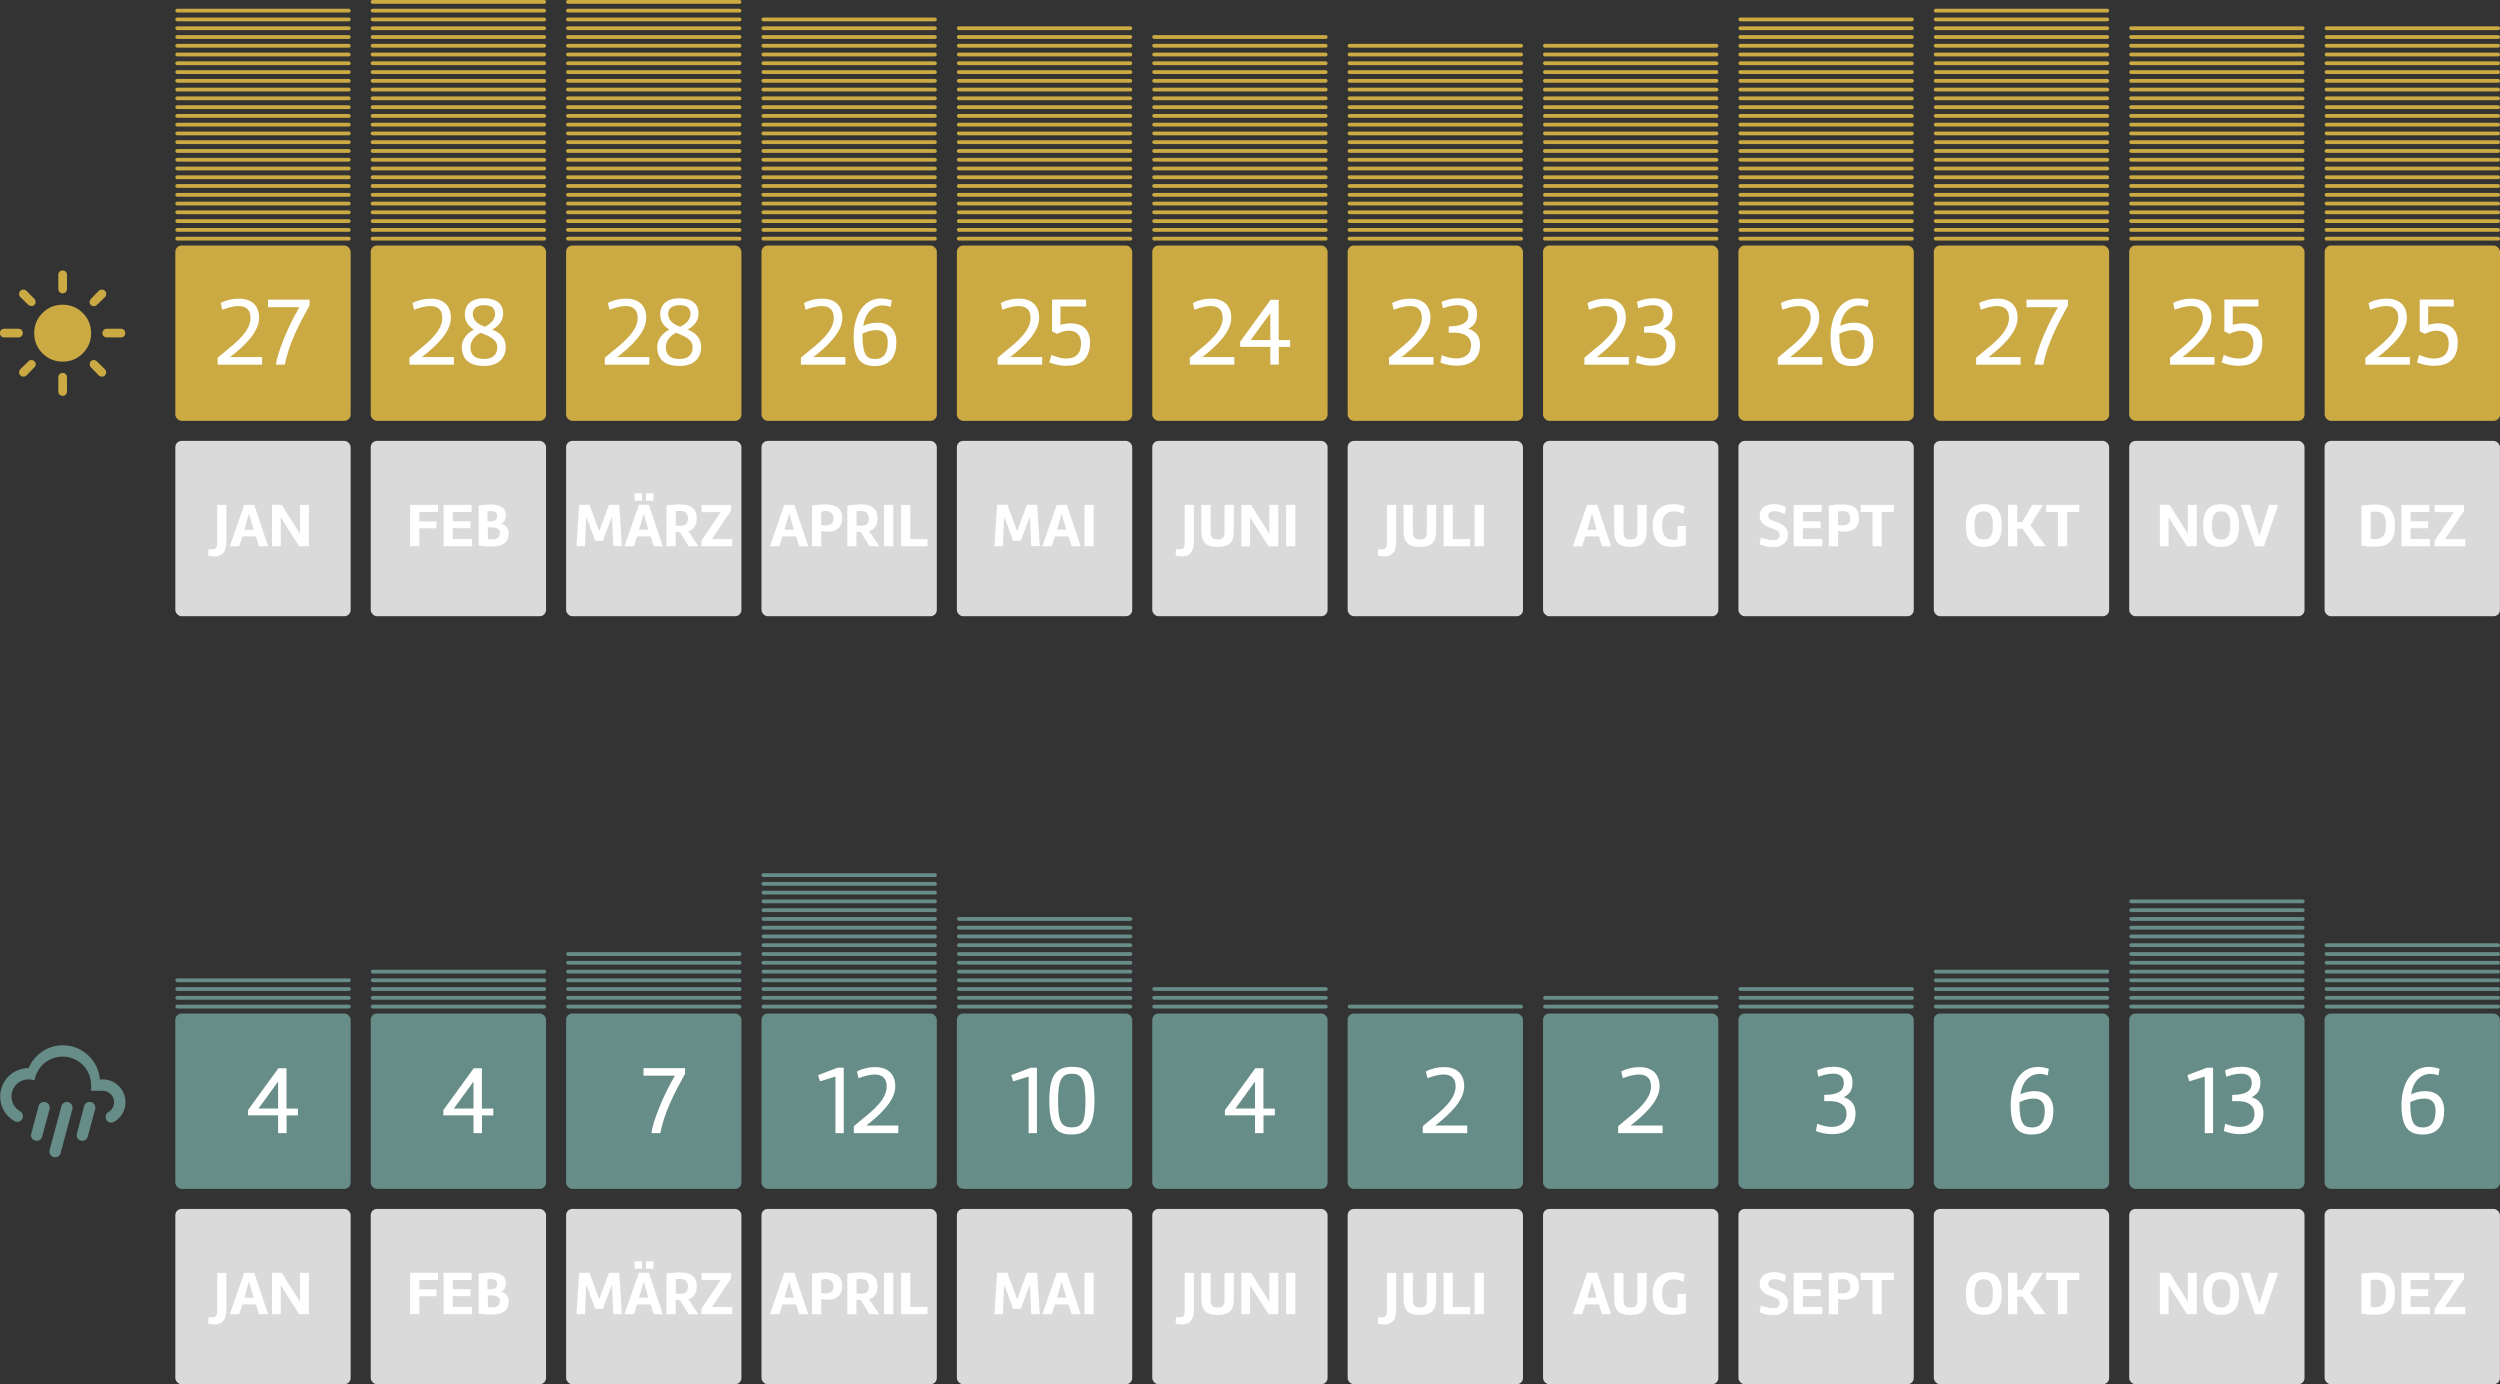 <?xml version="1.0" encoding="UTF-8"?><svg id="StÃ¤dte" xmlns="http://www.w3.org/2000/svg" width="99.8mm" height="55.26mm" viewBox="0 0 282.9 156.64"><rect x="0" y="0" width="282.9" height="156.64" fill="#333333" stroke="none"/><defs><style>.cls-1{fill:#dadada;}.cls-2{fill:#678d89;}.cls-3{fill:#fff;}.cls-4{fill:#ccaa43;}</style></defs><rect class="cls-2" x="19.84" y="114.69" width="19.84" height="19.84" rx=".71" ry=".71"/><rect class="cls-2" x="41.95" y="114.69" width="19.84" height="19.84" rx=".71" ry=".71"/><rect class="cls-2" x="64.06" y="114.69" width="19.84" height="19.84" rx=".71" ry=".71"/><rect class="cls-2" x="86.17" y="114.69" width="19.84" height="19.84" rx=".71" ry=".71"/><rect class="cls-2" x="108.28" y="114.69" width="19.84" height="19.84" rx=".71" ry=".71"/><rect class="cls-2" x="130.39" y="114.69" width="19.84" height="19.84" rx=".71" ry=".71"/><rect class="cls-2" x="152.5" y="114.69" width="19.84" height="19.84" rx=".71" ry=".71"/><rect class="cls-2" x="174.61" y="114.69" width="19.84" height="19.84" rx=".71" ry=".71"/><rect class="cls-2" x="196.72" y="114.69" width="19.84" height="19.84" rx=".71" ry=".71"/><rect class="cls-2" x="218.83" y="114.69" width="19.84" height="19.84" rx=".71" ry=".71"/><rect class="cls-2" x="240.94" y="114.69" width="19.84" height="19.84" rx=".71" ry=".71"/><rect class="cls-2" x="263.05" y="114.69" width="19.84" height="19.84" rx=".71" ry=".71"/><path class="cls-3" d="M32.43,126.21v2.01h-.96v-2.01h-3.41v-.59l3.44-4.74h.92v4.57h1.29v.77h-1.29ZM31.47,122.39l-2.22,3.05h2.22v-3.05Z"/><path class="cls-3" d="M54.54,126.21v2.01h-.96v-2.01h-3.41v-.59l3.44-4.74h.92v4.57h1.29v.77h-1.29ZM53.58,122.39l-2.22,3.05h2.22v-3.05Z"/><path class="cls-3" d="M77.51,121.53c-1.14,2.06-2.35,4.33-2.78,6.69h-1.01c.11-1.17,1.3-4.26,2.66-6.5h-3.56v-.85h4.7v.66Z"/><path class="cls-3" d="M94.54,128.22v-6.4l-1.75.54-.22-.7,2.2-.84h.71v7.4h-.95Z"/><path class="cls-3" d="M101.65,127.36v.86h-5.03v-.78c.25-.22.58-.5.88-.74,1.28-1.03,2.84-2.3,2.84-3.76,0-1.03-.62-1.35-1.36-1.35-.59,0-1.3.21-1.83.42l-.18-.76c.58-.32,1.34-.5,2.06-.5,1.2,0,2.28.58,2.28,2.18,0,1.67-1.79,3.28-3.28,4.43h3.62Z"/><path class="cls-3" d="M116.4,128.22v-6.4l-1.75.54-.22-.7,2.2-.84h.71v7.4h-.95Z"/><path class="cls-3" d="M118.74,124.58c0-2.97.81-3.86,2.6-3.86s2.51.86,2.51,3.82-.91,3.84-2.6,3.84-2.51-.84-2.51-3.8ZM119.73,124.54c0,2.35.33,3.03,1.56,3.03s1.54-.67,1.54-3.03-.44-3.04-1.52-3.04c-1.16,0-1.58.68-1.58,3.04Z"/><path class="cls-3" d="M142.98,126.21v2.01h-.96v-2.01h-3.41v-.59l3.44-4.74h.92v4.57h1.29v.77h-1.29ZM142.02,122.39l-2.22,3.05h2.22v-3.05Z"/><path class="cls-3" d="M166.03,127.36v.86h-5.03v-.78c.25-.22.58-.5.88-.74,1.28-1.03,2.84-2.3,2.84-3.76,0-1.03-.62-1.35-1.36-1.35-.59,0-1.3.21-1.83.42l-.18-.76c.58-.32,1.34-.5,2.06-.5,1.2,0,2.28.58,2.28,2.18,0,1.67-1.79,3.28-3.28,4.43h3.62Z"/><path class="cls-3" d="M188.14,127.36v.86h-5.03v-.78c.25-.22.58-.5.88-.74,1.28-1.03,2.84-2.3,2.84-3.76,0-1.03-.62-1.35-1.36-1.35-.59,0-1.3.21-1.83.42l-.18-.76c.58-.32,1.34-.5,2.06-.5,1.2,0,2.28.58,2.28,2.18,0,1.67-1.79,3.28-3.28,4.43h3.62Z"/><path class="cls-3" d="M206.43,124.63v-.73c1.66-.02,2.22-.5,2.22-1.35,0-.8-.57-1.06-1.24-1.06-.56,0-1.23.19-1.64.36l-.15-.73c.5-.24,1.17-.41,1.85-.41,1.11,0,2.16.44,2.16,1.77,0,.77-.26,1.33-.99,1.67.98.33,1.33.97,1.33,1.84,0,1.72-1.24,2.35-2.63,2.35-.62,0-1.22-.11-1.85-.35l.15-.84c.52.23,1.12.37,1.63.37.89,0,1.69-.41,1.69-1.52,0-.85-.67-1.4-1.87-1.4h-.66Z"/><path class="cls-3" d="M227.53,125.05c0-2.19.98-4.32,3.09-4.32.37,0,.78.07,1.22.21l-.12.75c-.32-.11-.63-.17-.9-.17-1.21,0-2.01.97-2.2,2.31.51-.24,1.07-.36,1.61-.36,1.13,0,2.13.61,2.13,2.2,0,1.44-.56,2.71-2.43,2.71-1.56,0-2.4-.79-2.4-3.32ZM230.11,124.31c-.53,0-1.11.17-1.59.41,0,2.34.41,2.86,1.45,2.86s1.42-.78,1.42-1.92c0-1.01-.58-1.35-1.28-1.35Z"/><path class="cls-3" d="M249.49,128.22v-6.4l-1.75.54-.22-.7,2.2-.84h.71v7.4h-.95Z"/><path class="cls-3" d="M252.59,124.63v-.73c1.66-.02,2.22-.5,2.22-1.35,0-.8-.57-1.06-1.24-1.06-.56,0-1.23.19-1.64.36l-.15-.73c.5-.24,1.17-.41,1.85-.41,1.11,0,2.16.44,2.16,1.77,0,.77-.26,1.33-.99,1.67.98.33,1.33.97,1.33,1.84,0,1.72-1.24,2.35-2.63,2.35-.62,0-1.22-.11-1.85-.35l.15-.84c.52.23,1.12.37,1.63.37.89,0,1.69-.41,1.69-1.52,0-.85-.67-1.4-1.87-1.4h-.66Z"/><path class="cls-3" d="M271.75,125.05c0-2.19.98-4.32,3.09-4.32.37,0,.78.07,1.22.21l-.12.75c-.32-.11-.63-.17-.9-.17-1.21,0-2.01.97-2.2,2.31.51-.24,1.07-.36,1.61-.36,1.13,0,2.13.61,2.13,2.2,0,1.44-.56,2.71-2.43,2.71-1.56,0-2.4-.79-2.4-3.32ZM274.33,124.31c-.53,0-1.11.17-1.59.41.01,2.34.41,2.86,1.45,2.86s1.42-.78,1.42-1.92c0-1.01-.58-1.35-1.28-1.35Z"/><rect class="cls-4" x="19.84" y="26.79" width="19.84" height=".43" rx=".21" ry=".21"/><rect class="cls-4" x="41.95" y="26.79" width="19.84" height=".43" rx=".21" ry=".21"/><rect class="cls-4" x="64.06" y="26.79" width="19.84" height=".43" rx=".21" ry=".21"/><rect class="cls-4" x="86.17" y="26.79" width="19.84" height=".43" rx=".21" ry=".21"/><rect class="cls-4" x="108.28" y="26.79" width="19.84" height=".43" rx=".21" ry=".21"/><rect class="cls-4" x="130.39" y="26.79" width="19.84" height=".43" rx=".21" ry=".21"/><rect class="cls-4" x="152.5" y="26.79" width="19.84" height=".43" rx=".21" ry=".21"/><rect class="cls-4" x="174.61" y="26.79" width="19.84" height=".43" rx=".21" ry=".21"/><rect class="cls-4" x="196.72" y="26.79" width="19.84" height=".43" rx=".21" ry=".21"/><rect class="cls-4" x="218.83" y="26.79" width="19.84" height=".43" rx=".21" ry=".21"/><rect class="cls-4" x="240.94" y="26.79" width="19.84" height=".43" rx=".21" ry=".21"/><rect class="cls-4" x="263.06" y="26.79" width="19.84" height=".43" rx=".21" ry=".21"/><rect class="cls-4" x="19.84" y="25.8" width="19.84" height=".43" rx=".21" ry=".21"/><rect class="cls-4" x="41.95" y="25.8" width="19.84" height=".43" rx=".21" ry=".21"/><rect class="cls-4" x="64.06" y="25.8" width="19.84" height=".43" rx=".21" ry=".21"/><rect class="cls-4" x="86.17" y="25.8" width="19.84" height=".43" rx=".21" ry=".21"/><rect class="cls-4" x="108.28" y="25.8" width="19.84" height=".43" rx=".21" ry=".21"/><rect class="cls-4" x="130.39" y="25.8" width="19.84" height=".43" rx=".21" ry=".21"/><rect class="cls-4" x="152.5" y="25.8" width="19.84" height=".43" rx=".21" ry=".21"/><rect class="cls-4" x="174.61" y="25.8" width="19.84" height=".43" rx=".21" ry=".21"/><rect class="cls-4" x="196.72" y="25.8" width="19.84" height=".43" rx=".21" ry=".21"/><rect class="cls-4" x="218.83" y="25.8" width="19.84" height=".43" rx=".21" ry=".21"/><rect class="cls-4" x="240.94" y="25.8" width="19.84" height=".43" rx=".21" ry=".21"/><rect class="cls-4" x="263.06" y="25.8" width="19.84" height=".43" rx=".21" ry=".21"/><rect class="cls-4" x="19.84" y="24.8" width="19.84" height=".43" rx=".21" ry=".21"/><rect class="cls-4" x="41.95" y="24.8" width="19.84" height=".43" rx=".21" ry=".21"/><rect class="cls-4" x="64.06" y="24.8" width="19.84" height=".43" rx=".21" ry=".21"/><rect class="cls-4" x="86.17" y="24.8" width="19.84" height=".43" rx=".21" ry=".21"/><rect class="cls-4" x="108.28" y="24.8" width="19.84" height=".43" rx=".21" ry=".21"/><rect class="cls-4" x="130.39" y="24.8" width="19.84" height=".43" rx=".21" ry=".21"/><rect class="cls-4" x="152.5" y="24.8" width="19.84" height=".43" rx=".21" ry=".21"/><rect class="cls-4" x="174.61" y="24.8" width="19.84" height=".43" rx=".21" ry=".21"/><rect class="cls-4" x="196.72" y="24.8" width="19.84" height=".43" rx=".21" ry=".21"/><rect class="cls-4" x="218.83" y="24.8" width="19.84" height=".43" rx=".21" ry=".21"/><rect class="cls-4" x="240.94" y="24.8" width="19.84" height=".43" rx=".21" ry=".21"/><rect class="cls-4" x="263.06" y="24.8" width="19.84" height=".43" rx=".21" ry=".21"/><rect class="cls-4" x="19.84" y="23.81" width="19.84" height=".43" rx=".21" ry=".21"/><rect class="cls-4" x="41.95" y="23.81" width="19.84" height=".43" rx=".21" ry=".21"/><rect class="cls-4" x="64.06" y="23.81" width="19.84" height=".43" rx=".21" ry=".21"/><rect class="cls-4" x="86.17" y="23.81" width="19.84" height=".43" rx=".21" ry=".21"/><rect class="cls-4" x="108.28" y="23.81" width="19.84" height=".43" rx=".21" ry=".21"/><rect class="cls-4" x="130.39" y="23.81" width="19.84" height=".43" rx=".21" ry=".21"/><rect class="cls-4" x="152.5" y="23.81" width="19.84" height=".43" rx=".21" ry=".21"/><rect class="cls-4" x="174.61" y="23.81" width="19.84" height=".43" rx=".21" ry=".21"/><rect class="cls-4" x="196.72" y="23.81" width="19.84" height=".43" rx=".21" ry=".21"/><rect class="cls-4" x="218.83" y="23.81" width="19.84" height=".43" rx=".21" ry=".21"/><rect class="cls-4" x="240.94" y="23.81" width="19.84" height=".43" rx=".21" ry=".21"/><rect class="cls-4" x="263.06" y="23.81" width="19.84" height=".43" rx=".21" ry=".21"/><rect class="cls-4" x="19.84" y="22.82" width="19.84" height=".43" rx=".21" ry=".21"/><rect class="cls-4" x="41.95" y="22.82" width="19.84" height=".43" rx=".21" ry=".21"/><rect class="cls-4" x="64.06" y="22.82" width="19.84" height=".43" rx=".21" ry=".21"/><rect class="cls-4" x="86.17" y="22.82" width="19.84" height=".43" rx=".21" ry=".21"/><rect class="cls-4" x="108.28" y="22.82" width="19.84" height=".43" rx=".21" ry=".21"/><rect class="cls-4" x="130.39" y="22.82" width="19.84" height=".43" rx=".21" ry=".21"/><rect class="cls-4" x="152.5" y="22.82" width="19.84" height=".43" rx=".21" ry=".21"/><rect class="cls-4" x="174.61" y="22.82" width="19.84" height=".43" rx=".21" ry=".21"/><rect class="cls-4" x="196.72" y="22.82" width="19.84" height=".43" rx=".21" ry=".21"/><rect class="cls-4" x="218.83" y="22.82" width="19.84" height=".43" rx=".21" ry=".21"/><rect class="cls-4" x="240.94" y="22.82" width="19.84" height=".43" rx=".21" ry=".21"/><rect class="cls-4" x="263.06" y="22.82" width="19.84" height=".43" rx=".21" ry=".21"/><rect class="cls-4" x="19.84" y="21.83" width="19.84" height=".43" rx=".21" ry=".21"/><rect class="cls-4" x="41.95" y="21.83" width="19.84" height=".43" rx=".21" ry=".21"/><rect class="cls-4" x="64.06" y="21.83" width="19.84" height=".43" rx=".21" ry=".21"/><rect class="cls-4" x="86.17" y="21.83" width="19.84" height=".43" rx=".21" ry=".21"/><rect class="cls-4" x="108.28" y="21.83" width="19.84" height=".43" rx=".21" ry=".21"/><rect class="cls-4" x="130.39" y="21.83" width="19.84" height=".43" rx=".21" ry=".21"/><rect class="cls-4" x="152.5" y="21.83" width="19.84" height=".43" rx=".21" ry=".21"/><rect class="cls-4" x="174.61" y="21.83" width="19.84" height=".43" rx=".21" ry=".21"/><rect class="cls-4" x="196.72" y="21.83" width="19.84" height=".43" rx=".21" ry=".21"/><rect class="cls-4" x="218.83" y="21.83" width="19.84" height=".43" rx=".21" ry=".21"/><rect class="cls-4" x="240.94" y="21.83" width="19.84" height=".43" rx=".21" ry=".21"/><rect class="cls-4" x="263.06" y="21.83" width="19.84" height=".43" rx=".21" ry=".21"/><rect class="cls-4" x="19.84" y="20.83" width="19.84" height=".43" rx=".21" ry=".21"/><rect class="cls-4" x="41.95" y="20.83" width="19.84" height=".43" rx=".21" ry=".21"/><rect class="cls-4" x="64.06" y="20.83" width="19.84" height=".43" rx=".21" ry=".21"/><rect class="cls-4" x="86.17" y="20.83" width="19.84" height=".43" rx=".21" ry=".21"/><rect class="cls-4" x="108.28" y="20.83" width="19.84" height=".43" rx=".21" ry=".21"/><rect class="cls-4" x="130.39" y="20.83" width="19.84" height=".43" rx=".21" ry=".21"/><rect class="cls-4" x="152.5" y="20.83" width="19.84" height=".43" rx=".21" ry=".21"/><rect class="cls-4" x="174.61" y="20.83" width="19.84" height=".43" rx=".21" ry=".21"/><rect class="cls-4" x="196.72" y="20.83" width="19.84" height=".43" rx=".21" ry=".21"/><rect class="cls-4" x="218.83" y="20.83" width="19.84" height=".43" rx=".21" ry=".21"/><rect class="cls-4" x="240.94" y="20.83" width="19.84" height=".43" rx=".21" ry=".21"/><rect class="cls-4" x="263.06" y="20.83" width="19.84" height=".43" rx=".21" ry=".21"/><rect class="cls-4" x="19.84" y="19.84" width="19.84" height=".43" rx=".21" ry=".21"/><rect class="cls-4" x="41.95" y="19.84" width="19.84" height=".43" rx=".21" ry=".21"/><rect class="cls-4" x="64.06" y="19.84" width="19.84" height=".43" rx=".21" ry=".21"/><rect class="cls-4" x="86.17" y="19.84" width="19.84" height=".43" rx=".21" ry=".21"/><rect class="cls-4" x="108.28" y="19.84" width="19.84" height=".43" rx=".21" ry=".21"/><rect class="cls-4" x="130.39" y="19.84" width="19.84" height=".43" rx=".21" ry=".21"/><rect class="cls-4" x="152.5" y="19.84" width="19.84" height=".43" rx=".21" ry=".21"/><rect class="cls-4" x="174.61" y="19.84" width="19.84" height=".43" rx=".21" ry=".21"/><rect class="cls-4" x="196.72" y="19.84" width="19.84" height=".43" rx=".21" ry=".21"/><rect class="cls-4" x="218.83" y="19.84" width="19.84" height=".43" rx=".21" ry=".21"/><rect class="cls-4" x="240.94" y="19.84" width="19.84" height=".43" rx=".21" ry=".21"/><rect class="cls-4" x="263.06" y="19.84" width="19.84" height=".43" rx=".21" ry=".21"/><rect class="cls-4" x="19.84" y="18.85" width="19.84" height=".43" rx=".21" ry=".21"/><rect class="cls-4" x="41.95" y="18.85" width="19.84" height=".43" rx=".21" ry=".21"/><rect class="cls-4" x="64.06" y="18.85" width="19.84" height=".43" rx=".21" ry=".21"/><rect class="cls-4" x="86.17" y="18.85" width="19.84" height=".43" rx=".21" ry=".21"/><rect class="cls-4" x="108.28" y="18.85" width="19.84" height=".43" rx=".21" ry=".21"/><rect class="cls-4" x="130.39" y="18.85" width="19.84" height=".43" rx=".21" ry=".21"/><rect class="cls-4" x="152.5" y="18.85" width="19.84" height=".43" rx=".21" ry=".21"/><rect class="cls-4" x="174.61" y="18.85" width="19.84" height=".43" rx=".21" ry=".21"/><rect class="cls-4" x="196.72" y="18.85" width="19.84" height=".43" rx=".21" ry=".21"/><rect class="cls-4" x="218.83" y="18.85" width="19.84" height=".43" rx=".21" ry=".21"/><rect class="cls-4" x="240.94" y="18.85" width="19.84" height=".43" rx=".21" ry=".21"/><rect class="cls-4" x="263.06" y="18.85" width="19.84" height=".43" rx=".21" ry=".21"/><rect class="cls-4" x="19.84" y="17.86" width="19.84" height=".43" rx=".21" ry=".21"/><rect class="cls-4" x="41.95" y="17.86" width="19.84" height=".43" rx=".21" ry=".21"/><rect class="cls-4" x="64.06" y="17.86" width="19.84" height=".43" rx=".21" ry=".21"/><rect class="cls-4" x="86.17" y="17.86" width="19.84" height=".43" rx=".21" ry=".21"/><rect class="cls-4" x="108.28" y="17.86" width="19.84" height=".43" rx=".21" ry=".21"/><rect class="cls-4" x="130.39" y="17.86" width="19.84" height=".43" rx=".21" ry=".21"/><rect class="cls-4" x="152.5" y="17.86" width="19.84" height=".43" rx=".21" ry=".21"/><rect class="cls-4" x="174.61" y="17.86" width="19.84" height=".43" rx=".21" ry=".21"/><rect class="cls-4" x="196.72" y="17.86" width="19.84" height=".43" rx=".21" ry=".21"/><rect class="cls-4" x="218.83" y="17.86" width="19.84" height=".43" rx=".21" ry=".21"/><rect class="cls-4" x="240.94" y="17.86" width="19.84" height=".43" rx=".21" ry=".21"/><rect class="cls-4" x="263.06" y="17.86" width="19.84" height=".43" rx=".21" ry=".21"/><rect class="cls-4" x="19.84" y="16.87" width="19.84" height=".43" rx=".21" ry=".21"/><rect class="cls-4" x="41.95" y="16.87" width="19.84" height=".43" rx=".21" ry=".21"/><rect class="cls-4" x="64.06" y="16.87" width="19.84" height=".43" rx=".21" ry=".21"/><rect class="cls-4" x="86.17" y="16.87" width="19.84" height=".43" rx=".21" ry=".21"/><rect class="cls-4" x="108.28" y="16.87" width="19.84" height=".43" rx=".21" ry=".21"/><rect class="cls-4" x="130.39" y="16.87" width="19.84" height=".43" rx=".21" ry=".21"/><rect class="cls-4" x="152.5" y="16.87" width="19.84" height=".43" rx=".21" ry=".21"/><rect class="cls-4" x="174.61" y="16.87" width="19.84" height=".43" rx=".21" ry=".21"/><rect class="cls-4" x="196.72" y="16.87" width="19.84" height=".43" rx=".21" ry=".21"/><rect class="cls-4" x="218.83" y="16.87" width="19.84" height=".43" rx=".21" ry=".21"/><rect class="cls-4" x="240.94" y="16.87" width="19.84" height=".43" rx=".21" ry=".21"/><rect class="cls-4" x="263.06" y="16.87" width="19.84" height=".43" rx=".21" ry=".21"/><rect class="cls-4" x="19.84" y="15.87" width="19.84" height=".43" rx=".21" ry=".21"/><rect class="cls-4" x="41.95" y="15.87" width="19.84" height=".43" rx=".21" ry=".21"/><rect class="cls-4" x="64.06" y="15.87" width="19.84" height=".43" rx=".21" ry=".21"/><rect class="cls-4" x="86.17" y="15.87" width="19.84" height=".43" rx=".21" ry=".21"/><rect class="cls-4" x="108.28" y="15.87" width="19.84" height=".43" rx=".21" ry=".21"/><rect class="cls-4" x="130.39" y="15.87" width="19.84" height=".43" rx=".21" ry=".21"/><rect class="cls-4" x="152.5" y="15.87" width="19.84" height=".43" rx=".21" ry=".21"/><rect class="cls-4" x="174.61" y="15.87" width="19.84" height=".43" rx=".21" ry=".21"/><rect class="cls-4" x="196.72" y="15.87" width="19.84" height=".43" rx=".21" ry=".21"/><rect class="cls-4" x="218.83" y="15.87" width="19.84" height=".43" rx=".21" ry=".21"/><rect class="cls-4" x="240.94" y="15.87" width="19.84" height=".43" rx=".21" ry=".21"/><rect class="cls-4" x="263.06" y="15.87" width="19.84" height=".43" rx=".21" ry=".21"/><rect class="cls-4" x="19.84" y="14.88" width="19.84" height=".43" rx=".21" ry=".21"/><rect class="cls-4" x="41.95" y="14.88" width="19.84" height=".43" rx=".21" ry=".21"/><rect class="cls-4" x="64.06" y="14.88" width="19.84" height=".43" rx=".21" ry=".21"/><rect class="cls-4" x="86.17" y="14.88" width="19.84" height=".43" rx=".21" ry=".21"/><rect class="cls-4" x="108.28" y="14.88" width="19.84" height=".43" rx=".21" ry=".21"/><rect class="cls-4" x="130.39" y="14.88" width="19.84" height=".43" rx=".21" ry=".21"/><rect class="cls-4" x="152.5" y="14.88" width="19.84" height=".43" rx=".21" ry=".21"/><rect class="cls-4" x="174.61" y="14.88" width="19.84" height=".43" rx=".21" ry=".21"/><rect class="cls-4" x="196.72" y="14.88" width="19.84" height=".43" rx=".21" ry=".21"/><rect class="cls-4" x="218.83" y="14.88" width="19.84" height=".43" rx=".21" ry=".21"/><rect class="cls-4" x="240.94" y="14.88" width="19.84" height=".43" rx=".21" ry=".21"/><rect class="cls-4" x="263.06" y="14.88" width="19.84" height=".43" rx=".21" ry=".21"/><rect class="cls-4" x="19.84" y="13.89" width="19.84" height=".43" rx=".21" ry=".21"/><rect class="cls-4" x="41.95" y="13.89" width="19.84" height=".43" rx=".21" ry=".21"/><rect class="cls-4" x="64.06" y="13.89" width="19.84" height=".43" rx=".21" ry=".21"/><rect class="cls-4" x="86.17" y="13.89" width="19.84" height=".43" rx=".21" ry=".21"/><rect class="cls-4" x="108.28" y="13.89" width="19.84" height=".43" rx=".21" ry=".21"/><rect class="cls-4" x="130.39" y="13.89" width="19.84" height=".43" rx=".21" ry=".21"/><rect class="cls-4" x="152.5" y="13.89" width="19.84" height=".43" rx=".21" ry=".21"/><rect class="cls-4" x="174.61" y="13.89" width="19.84" height=".43" rx=".21" ry=".21"/><rect class="cls-4" x="196.72" y="13.89" width="19.84" height=".43" rx=".21" ry=".21"/><rect class="cls-4" x="218.83" y="13.89" width="19.84" height=".43" rx=".21" ry=".21"/><rect class="cls-4" x="240.94" y="13.89" width="19.84" height=".43" rx=".21" ry=".21"/><rect class="cls-4" x="263.06" y="13.89" width="19.84" height=".43" rx=".21" ry=".21"/><rect class="cls-4" x="19.84" y="12.9" width="19.84" height=".43" rx=".21" ry=".21"/><rect class="cls-4" x="41.95" y="12.9" width="19.84" height=".43" rx=".21" ry=".21"/><rect class="cls-4" x="64.06" y="12.9" width="19.84" height=".43" rx=".21" ry=".21"/><rect class="cls-4" x="86.17" y="12.9" width="19.84" height=".43" rx=".21" ry=".21"/><rect class="cls-4" x="108.28" y="12.9" width="19.84" height=".43" rx=".21" ry=".21"/><rect class="cls-4" x="130.39" y="12.9" width="19.84" height=".43" rx=".21" ry=".21"/><rect class="cls-4" x="152.5" y="12.9" width="19.84" height=".43" rx=".21" ry=".21"/><rect class="cls-4" x="174.61" y="12.9" width="19.84" height=".43" rx=".21" ry=".21"/><rect class="cls-4" x="196.72" y="12.9" width="19.84" height=".43" rx=".21" ry=".21"/><rect class="cls-4" x="218.83" y="12.9" width="19.84" height=".43" rx=".21" ry=".21"/><rect class="cls-4" x="240.94" y="12.9" width="19.84" height=".43" rx=".21" ry=".21"/><rect class="cls-4" x="263.06" y="12.9" width="19.84" height=".43" rx=".21" ry=".21"/><rect class="cls-4" x="19.84" y="11.91" width="19.84" height=".43" rx=".21" ry=".21"/><rect class="cls-4" x="41.95" y="11.91" width="19.84" height=".43" rx=".21" ry=".21"/><rect class="cls-4" x="64.06" y="11.91" width="19.84" height=".43" rx=".21" ry=".21"/><rect class="cls-4" x="86.17" y="11.91" width="19.84" height=".43" rx=".21" ry=".21"/><rect class="cls-4" x="108.28" y="11.91" width="19.84" height=".43" rx=".21" ry=".21"/><rect class="cls-4" x="130.39" y="11.91" width="19.84" height=".43" rx=".21" ry=".21"/><rect class="cls-4" x="152.5" y="11.91" width="19.84" height=".43" rx=".21" ry=".21"/><rect class="cls-4" x="174.61" y="11.91" width="19.84" height=".43" rx=".21" ry=".21"/><rect class="cls-4" x="196.72" y="11.91" width="19.84" height=".43" rx=".21" ry=".21"/><rect class="cls-4" x="218.83" y="11.91" width="19.84" height=".43" rx=".21" ry=".21"/><rect class="cls-4" x="240.94" y="11.91" width="19.84" height=".43" rx=".21" ry=".21"/><rect class="cls-4" x="263.06" y="11.91" width="19.84" height=".43" rx=".21" ry=".21"/><rect class="cls-4" x="19.84" y="10.91" width="19.84" height=".43" rx=".21" ry=".21"/><rect class="cls-4" x="41.95" y="10.91" width="19.84" height=".43" rx=".21" ry=".21"/><rect class="cls-4" x="64.06" y="10.91" width="19.84" height=".43" rx=".21" ry=".21"/><rect class="cls-4" x="86.17" y="10.91" width="19.84" height=".43" rx=".21" ry=".21"/><rect class="cls-4" x="108.28" y="10.91" width="19.84" height=".43" rx=".21" ry=".21"/><rect class="cls-4" x="130.39" y="10.91" width="19.84" height=".43" rx=".21" ry=".21"/><rect class="cls-4" x="152.5" y="10.91" width="19.84" height=".43" rx=".21" ry=".21"/><rect class="cls-4" x="174.61" y="10.91" width="19.84" height=".43" rx=".21" ry=".21"/><rect class="cls-4" x="196.72" y="10.91" width="19.84" height=".43" rx=".21" ry=".21"/><rect class="cls-4" x="218.83" y="10.91" width="19.84" height=".43" rx=".21" ry=".21"/><rect class="cls-4" x="240.94" y="10.91" width="19.84" height=".43" rx=".21" ry=".21"/><rect class="cls-4" x="263.06" y="10.91" width="19.84" height=".43" rx=".21" ry=".21"/><rect class="cls-4" x="19.84" y="9.92" width="19.84" height=".43" rx=".21" ry=".21"/><rect class="cls-4" x="41.95" y="9.92" width="19.84" height=".43" rx=".21" ry=".21"/><rect class="cls-4" x="64.06" y="9.92" width="19.84" height=".43" rx=".21" ry=".21"/><rect class="cls-4" x="86.17" y="9.92" width="19.84" height=".43" rx=".21" ry=".21"/><rect class="cls-4" x="108.28" y="9.92" width="19.84" height=".43" rx=".21" ry=".21"/><rect class="cls-4" x="130.39" y="9.92" width="19.84" height=".43" rx=".21" ry=".21"/><rect class="cls-4" x="152.5" y="9.92" width="19.84" height=".43" rx=".21" ry=".21"/><rect class="cls-4" x="174.61" y="9.92" width="19.84" height=".43" rx=".21" ry=".21"/><rect class="cls-4" x="196.72" y="9.92" width="19.84" height=".43" rx=".21" ry=".21"/><rect class="cls-4" x="218.83" y="9.92" width="19.84" height=".43" rx=".21" ry=".21"/><rect class="cls-4" x="240.94" y="9.92" width="19.84" height=".43" rx=".21" ry=".21"/><rect class="cls-4" x="263.06" y="9.92" width="19.84" height=".43" rx=".21" ry=".21"/><rect class="cls-4" x="19.84" y="8.93" width="19.84" height=".43" rx=".21" ry=".21"/><rect class="cls-4" x="41.95" y="8.93" width="19.84" height=".43" rx=".21" ry=".21"/><rect class="cls-4" x="64.06" y="8.93" width="19.84" height=".43" rx=".21" ry=".21"/><rect class="cls-4" x="86.17" y="8.93" width="19.84" height=".43" rx=".21" ry=".21"/><rect class="cls-4" x="108.28" y="8.93" width="19.84" height=".43" rx=".21" ry=".21"/><rect class="cls-4" x="130.39" y="8.93" width="19.84" height=".43" rx=".21" ry=".21"/><rect class="cls-4" x="152.5" y="8.93" width="19.84" height=".43" rx=".21" ry=".21"/><rect class="cls-4" x="174.61" y="8.93" width="19.84" height=".43" rx=".21" ry=".21"/><rect class="cls-4" x="196.72" y="8.93" width="19.84" height=".43" rx=".21" ry=".21"/><rect class="cls-4" x="218.83" y="8.93" width="19.84" height=".43" rx=".21" ry=".21"/><rect class="cls-4" x="240.94" y="8.93" width="19.84" height=".43" rx=".21" ry=".21"/><rect class="cls-4" x="263.06" y="8.93" width="19.84" height=".43" rx=".21" ry=".21"/><rect class="cls-4" x="19.84" y="7.94" width="19.84" height=".43" rx=".21" ry=".21"/><rect class="cls-4" x="41.95" y="7.94" width="19.84" height=".43" rx=".21" ry=".21"/><rect class="cls-4" x="64.06" y="7.94" width="19.84" height=".43" rx=".21" ry=".21"/><rect class="cls-4" x="86.17" y="7.94" width="19.84" height=".43" rx=".21" ry=".21"/><rect class="cls-4" x="108.28" y="7.94" width="19.84" height=".43" rx=".21" ry=".21"/><rect class="cls-4" x="130.39" y="7.94" width="19.84" height=".43" rx=".21" ry=".21"/><rect class="cls-4" x="152.5" y="7.94" width="19.84" height=".43" rx=".21" ry=".21"/><rect class="cls-4" x="174.61" y="7.94" width="19.84" height=".43" rx=".21" ry=".21"/><rect class="cls-4" x="196.72" y="7.94" width="19.84" height=".43" rx=".21" ry=".21"/><rect class="cls-4" x="218.83" y="7.94" width="19.84" height=".43" rx=".21" ry=".21"/><rect class="cls-4" x="240.94" y="7.94" width="19.84" height=".43" rx=".21" ry=".21"/><rect class="cls-4" x="263.06" y="7.94" width="19.84" height=".43" rx=".21" ry=".21"/><rect class="cls-4" x="19.84" y="6.94" width="19.84" height=".43" rx=".21" ry=".21"/><rect class="cls-4" x="41.95" y="6.94" width="19.84" height=".43" rx=".21" ry=".21"/><rect class="cls-4" x="64.06" y="6.94" width="19.84" height=".43" rx=".21" ry=".21"/><rect class="cls-4" x="86.17" y="6.94" width="19.84" height=".43" rx=".21" ry=".21"/><rect class="cls-4" x="108.28" y="6.94" width="19.84" height=".43" rx=".21" ry=".21"/><rect class="cls-4" x="130.39" y="6.94" width="19.84" height=".43" rx=".21" ry=".21"/><rect class="cls-4" x="152.5" y="6.94" width="19.84" height=".43" rx=".21" ry=".21"/><rect class="cls-4" x="174.61" y="6.94" width="19.84" height=".43" rx=".21" ry=".21"/><rect class="cls-4" x="196.72" y="6.94" width="19.84" height=".43" rx=".21" ry=".21"/><rect class="cls-4" x="218.83" y="6.94" width="19.84" height=".43" rx=".21" ry=".21"/><rect class="cls-4" x="240.94" y="6.94" width="19.84" height=".43" rx=".21" ry=".21"/><rect class="cls-4" x="263.06" y="6.94" width="19.84" height=".43" rx=".21" ry=".21"/><rect class="cls-4" x="19.84" y="5.95" width="19.84" height=".43" rx=".21" ry=".21"/><rect class="cls-4" x="41.95" y="5.95" width="19.84" height=".43" rx=".21" ry=".21"/><rect class="cls-4" x="64.06" y="5.95" width="19.84" height=".43" rx=".21" ry=".21"/><rect class="cls-4" x="86.17" y="5.95" width="19.84" height=".43" rx=".21" ry=".21"/><rect class="cls-4" x="108.28" y="5.95" width="19.84" height=".43" rx=".21" ry=".21"/><rect class="cls-4" x="130.39" y="5.95" width="19.84" height=".43" rx=".21" ry=".21"/><rect class="cls-4" x="152.5" y="5.95" width="19.84" height=".43" rx=".21" ry=".21"/><rect class="cls-4" x="174.61" y="5.95" width="19.84" height=".43" rx=".21" ry=".21"/><rect class="cls-4" x="196.72" y="5.95" width="19.84" height=".43" rx=".21" ry=".21"/><rect class="cls-4" x="218.83" y="5.95" width="19.84" height=".43" rx=".21" ry=".21"/><rect class="cls-4" x="240.94" y="5.95" width="19.84" height=".43" rx=".21" ry=".21"/><rect class="cls-4" x="263.06" y="5.95" width="19.84" height=".43" rx=".21" ry=".21"/><rect class="cls-4" x="19.84" y="4.96" width="19.84" height=".43" rx=".21" ry=".21"/><rect class="cls-4" x="41.95" y="4.96" width="19.84" height=".43" rx=".21" ry=".21"/><rect class="cls-4" x="64.06" y="4.96" width="19.84" height=".43" rx=".21" ry=".21"/><rect class="cls-4" x="86.17" y="4.96" width="19.84" height=".43" rx=".21" ry=".21"/><rect class="cls-4" x="108.28" y="4.96" width="19.84" height=".43" rx=".21" ry=".21"/><rect class="cls-4" x="130.39" y="4.96" width="19.84" height=".43" rx=".21" ry=".21"/><rect class="cls-4" x="152.5" y="4.96" width="19.84" height=".43" rx=".21" ry=".21"/><rect class="cls-4" x="174.61" y="4.96" width="19.84" height=".43" rx=".21" ry=".21"/><rect class="cls-4" x="196.72" y="4.96" width="19.84" height=".43" rx=".21" ry=".21"/><rect class="cls-4" x="218.83" y="4.96" width="19.84" height=".43" rx=".21" ry=".21"/><rect class="cls-4" x="240.94" y="4.96" width="19.84" height=".43" rx=".21" ry=".21"/><rect class="cls-4" x="263.06" y="4.96" width="19.84" height=".43" rx=".21" ry=".21"/><rect class="cls-4" x="19.84" y="3.97" width="19.84" height=".43" rx=".21" ry=".21"/><rect class="cls-4" x="41.95" y="3.97" width="19.84" height=".43" rx=".21" ry=".21"/><rect class="cls-4" x="64.06" y="3.97" width="19.84" height=".43" rx=".21" ry=".21"/><rect class="cls-4" x="86.17" y="3.97" width="19.84" height=".43" rx=".21" ry=".21"/><rect class="cls-4" x="108.28" y="3.97" width="19.84" height=".43" rx=".21" ry=".21"/><rect class="cls-4" x="130.39" y="3.97" width="19.84" height=".43" rx=".21" ry=".21"/><rect class="cls-4" x="196.72" y="3.97" width="19.84" height=".43" rx=".21" ry=".21"/><rect class="cls-4" x="218.83" y="3.97" width="19.84" height=".43" rx=".21" ry=".21"/><rect class="cls-4" x="240.94" y="3.97" width="19.84" height=".43" rx=".21" ry=".21"/><rect class="cls-4" x="263.06" y="3.97" width="19.84" height=".43" rx=".21" ry=".21"/><rect class="cls-4" x="19.84" y="2.98" width="19.84" height=".43" rx=".21" ry=".21"/><rect class="cls-4" x="41.95" y="2.98" width="19.84" height=".43" rx=".21" ry=".21"/><rect class="cls-4" x="64.06" y="2.98" width="19.84" height=".43" rx=".21" ry=".21"/><rect class="cls-4" x="86.17" y="2.98" width="19.84" height=".43" rx=".21" ry=".21"/><rect class="cls-4" x="108.28" y="2.98" width="19.84" height=".43" rx=".21" ry=".21"/><rect class="cls-4" x="196.72" y="2.98" width="19.84" height=".43" rx=".21" ry=".21"/><rect class="cls-4" x="218.83" y="2.98" width="19.84" height=".43" rx=".21" ry=".21"/><rect class="cls-4" x="240.94" y="2.98" width="19.84" height=".43" rx=".21" ry=".21"/><rect class="cls-4" x="263.06" y="2.98" width="19.84" height=".43" rx=".21" ry=".21"/><rect class="cls-4" x="19.84" y="1.98" width="19.84" height=".43" rx=".21" ry=".21"/><rect class="cls-4" x="41.95" y="1.98" width="19.84" height=".43" rx=".21" ry=".21"/><rect class="cls-4" x="64.06" y="1.98" width="19.84" height=".43" rx=".21" ry=".21"/><rect class="cls-4" x="86.17" y="1.98" width="19.84" height=".43" rx=".21" ry=".21"/><rect class="cls-4" x="196.72" y="1.98" width="19.84" height=".43" rx=".21" ry=".21"/><rect class="cls-4" x="218.83" y="1.98" width="19.84" height=".43" rx=".21" ry=".21"/><rect class="cls-4" x="19.84" y=".99" width="19.84" height=".43" rx=".21" ry=".21"/><rect class="cls-4" x="41.95" y=".99" width="19.84" height=".43" rx=".21" ry=".21"/><rect class="cls-4" x="64.06" y=".99" width="19.84" height=".43" rx=".21" ry=".21"/><rect class="cls-4" x="64.06" y="0" width="19.84" height=".43" rx=".21" ry=".21"/><rect class="cls-4" x="218.83" y=".99" width="19.84" height=".43" rx=".21" ry=".21"/><rect class="cls-4" x="41.95" y="0" width="19.84" height=".43" rx=".21" ry=".21"/><path class="cls-4" d="M7.09,40.92c-.89,0-1.65-.31-2.28-.94-.63-.63-.94-1.39-.94-2.28s.31-1.65.94-2.28c.63-.63,1.39-.94,2.28-.94s1.65.31,2.28.94c.63.63.94,1.39.94,2.28s-.31,1.65-.94,2.28c-.63.63-1.39.94-2.28.94ZM.48,38.18c-.14,0-.26-.05-.35-.14-.09-.09-.14-.21-.14-.35s.05-.26.14-.35c.09-.09.21-.14.35-.14h1.61c.14,0,.26.05.35.14.09.09.14.21.14.35s-.05.26-.14.35c-.09.09-.21.14-.35.14H.48ZM12.08,38.18c-.14,0-.26-.05-.35-.14-.09-.09-.14-.21-.14-.35s.05-.26.14-.35c.09-.09.21-.14.35-.14h1.61c.14,0,.26.05.35.14.09.09.14.21.14.35s-.05.26-.14.35c-.09.09-.21.14-.35.14h-1.61ZM7.09,33.19c-.14,0-.26-.05-.35-.14-.09-.09-.14-.21-.14-.35v-1.61c0-.14.05-.26.14-.35.09-.09.21-.14.35-.14s.26.05.35.14c.09.09.14.21.14.35v1.61c0,.14-.05.26-.14.35-.09.09-.21.14-.35.14ZM7.09,44.79c-.14,0-.26-.05-.35-.14-.09-.09-.14-.21-.14-.35v-1.61c0-.14.05-.26.14-.35.09-.09.21-.14.35-.14s.26.05.35.14c.09.09.14.21.14.35v1.61c0,.14-.05.26-.14.35-.09.09-.21.14-.35.14ZM3.22,34.51l-.92-.9c-.1-.1-.14-.21-.14-.35,0-.13.05-.25.14-.35.1-.1.21-.14.35-.14s.25.05.35.14l.9.92c.09.1.13.21.13.34s-.04.24-.13.32c-.09.1-.2.14-.33.14s-.25-.04-.35-.13ZM11.18,42.48l-.9-.92c-.09-.1-.13-.21-.13-.35s.05-.24.14-.33c.09-.1.19-.14.32-.14s.24.05.34.14l.92.9c.1.1.14.21.14.35s-.05.25-.14.35c-.1.1-.21.14-.35.14s-.25-.05-.35-.14ZM10.28,34.51c-.1-.1-.14-.21-.14-.34s.05-.24.14-.34l.9-.92c.1-.1.21-.14.35-.14.13,0,.25.05.35.14.1.1.14.21.14.35s-.05.25-.14.35l-.92.9c-.09.09-.2.13-.33.13s-.25-.04-.35-.13ZM2.3,42.48c-.1-.1-.14-.21-.14-.35s.05-.25.14-.35l.92-.9c.1-.1.21-.14.34-.14s.24.05.34.14.14.21.14.34-.05.24-.14.34l-.9.92c-.1.1-.21.14-.35.14s-.25-.05-.35-.14Z"/><path class="cls-2" d="M5.15,124.71c.34.09.55.44.46.79l-.84,3.11c-.09.35-.44.55-.79.46-.35-.09-.55-.44-.44-.79l.82-3.11c.09-.35.44-.55.79-.46M7.73,124.71c.34.09.55.44.46.79l-1.33,4.98c-.09.35-.44.55-.79.46-.34-.1-.55-.44-.46-.79l1.34-4.97c.09-.35.44-.55.79-.46M10.31,124.71c.34.09.55.44.46.79l-.84,3.11c-.09.35-.44.55-.79.46-.35-.09-.55-.44-.44-.79l.82-3.11c.09-.35.44-.55.79-.46M10.31,123.42v-.64c0-1.78-1.44-3.22-3.22-3.22-1.61,0-2.93,1.17-3.18,2.7-.21-.08-.44-.12-.68-.12-1.07,0-1.93.87-1.93,1.93,0,.72.39,1.34.97,1.68h0c.32.17.41.58.24.88-.18.3-.56.41-.88.23h0c-.97-.55-1.61-1.59-1.61-2.78,0-1.78,1.44-3.22,3.22-3.22.64-1.51,2.13-2.58,3.87-2.58,2.21,0,4.02,1.71,4.19,3.88l.32-.02c1.42,0,2.58,1.15,2.58,2.58,0,.97-.52,1.78-1.29,2.23h0c-.32.17-.7.07-.88-.24-.17-.31-.08-.7.24-.88h0c.39-.21.64-.63.64-1.11,0-.71-.58-1.29-1.29-1.29h-1.29Z"/><rect class="cls-4" x="19.84" y="27.78" width="19.84" height="19.84" rx=".71" ry=".71"/><rect class="cls-4" x="41.95" y="27.78" width="19.84" height="19.84" rx=".71" ry=".71"/><rect class="cls-4" x="64.06" y="27.78" width="19.84" height="19.84" rx=".71" ry=".71"/><rect class="cls-4" x="86.17" y="27.78" width="19.84" height="19.84" rx=".71" ry=".71"/><rect class="cls-4" x="108.28" y="27.78" width="19.84" height="19.84" rx=".71" ry=".71"/><rect class="cls-4" x="130.39" y="27.78" width="19.84" height="19.84" rx=".71" ry=".71"/><rect class="cls-4" x="152.5" y="27.78" width="19.84" height="19.84" rx=".71" ry=".71"/><rect class="cls-4" x="174.61" y="27.78" width="19.84" height="19.84" rx=".71" ry=".71"/><rect class="cls-4" x="196.72" y="27.78" width="19.84" height="19.84" rx=".71" ry=".71"/><rect class="cls-4" x="218.83" y="27.78" width="19.84" height="19.84" rx=".71" ry=".71"/><rect class="cls-4" x="240.94" y="27.78" width="19.84" height="19.84" rx=".71" ry=".71"/><rect class="cls-4" x="263.06" y="27.78" width="19.84" height="19.84" rx=".71" ry=".71"/><path class="cls-3" d="M29.66,40.4v.86h-5.03v-.78c.25-.22.58-.5.88-.74,1.28-1.03,2.84-2.3,2.84-3.76,0-1.03-.62-1.35-1.36-1.35-.59,0-1.3.21-1.83.42l-.18-.76c.58-.32,1.34-.5,2.06-.5,1.2,0,2.28.58,2.28,2.18,0,1.67-1.79,3.28-3.28,4.43h3.62Z"/><path class="cls-3" d="M35.02,34.57c-1.14,2.06-2.35,4.33-2.78,6.69h-1.01c.11-1.17,1.3-4.26,2.66-6.5h-3.56v-.85h4.7v.66Z"/><path class="cls-3" d="M51.36,40.4v.86h-5.03v-.78c.25-.22.58-.5.88-.74,1.28-1.03,2.84-2.3,2.84-3.76,0-1.03-.62-1.35-1.36-1.35-.59,0-1.3.21-1.83.42l-.18-.76c.58-.32,1.34-.5,2.06-.5,1.2,0,2.28.58,2.28,2.18,0,1.67-1.79,3.28-3.28,4.43h3.62Z"/><path class="cls-3" d="M52.25,39.31c0-.88.59-1.63,1.38-2.01-.57-.36-1.03-.89-1.03-1.71,0-1.21.84-1.84,2.19-1.84s2.15.63,2.15,1.71c0,.78-.46,1.43-1.24,1.83.91.37,1.53.94,1.53,1.99s-.65,2.13-2.43,2.13-2.53-.84-2.53-2.1ZM54.38,37.66c-.68.35-1.14.9-1.14,1.65,0,.89.55,1.31,1.51,1.31,1.09,0,1.52-.55,1.52-1.36s-.83-1.21-1.88-1.6ZM53.5,35.51c0,.74.58,1.19,1.36,1.46.81-.36,1.17-.96,1.17-1.43,0-.71-.47-1.01-1.23-1.01-.71,0-1.3.28-1.3.98Z"/><path class="cls-3" d="M73.47,40.4v.86h-5.03v-.78c.25-.22.58-.5.88-.74,1.28-1.03,2.84-2.3,2.84-3.76,0-1.03-.62-1.35-1.36-1.35-.59,0-1.3.21-1.83.42l-.18-.76c.58-.32,1.34-.5,2.06-.5,1.2,0,2.28.58,2.28,2.18,0,1.67-1.79,3.28-3.28,4.43h3.62Z"/><path class="cls-3" d="M74.36,39.31c0-.88.59-1.63,1.38-2.01-.57-.36-1.03-.89-1.03-1.71,0-1.21.84-1.84,2.19-1.84s2.15.63,2.15,1.71c0,.78-.46,1.43-1.24,1.83.91.37,1.53.94,1.53,1.99s-.65,2.13-2.43,2.13-2.53-.84-2.53-2.1ZM76.49,37.66c-.68.35-1.14.9-1.14,1.65,0,.89.55,1.31,1.51,1.31,1.09,0,1.52-.55,1.52-1.36s-.83-1.21-1.88-1.6ZM75.61,35.51c0,.74.58,1.19,1.36,1.46.81-.36,1.17-.96,1.17-1.43,0-.71-.47-1.01-1.23-1.01-.71,0-1.3.28-1.3.98Z"/><path class="cls-3" d="M95.66,40.4v.86h-5.03v-.78c.25-.22.58-.5.88-.74,1.28-1.03,2.84-2.3,2.84-3.76,0-1.03-.62-1.35-1.36-1.35-.59,0-1.3.21-1.83.42l-.18-.76c.58-.32,1.34-.5,2.06-.5,1.2,0,2.28.58,2.28,2.18,0,1.67-1.79,3.28-3.28,4.43h3.62Z"/><path class="cls-3" d="M96.6,38.09c0-2.19.98-4.32,3.09-4.32.37,0,.78.07,1.22.21l-.12.75c-.32-.11-.63-.17-.9-.17-1.21,0-2.01.97-2.2,2.31.51-.24,1.07-.36,1.61-.36,1.13,0,2.13.61,2.13,2.2,0,1.44-.56,2.71-2.43,2.71-1.56,0-2.4-.79-2.4-3.32ZM99.18,37.35c-.53,0-1.11.17-1.59.41.01,2.34.41,2.86,1.45,2.86s1.42-.78,1.42-1.92c0-1.01-.58-1.35-1.28-1.35Z"/><path class="cls-3" d="M117.93,40.4v.86h-5.03v-.78c.25-.22.58-.5.88-.74,1.28-1.03,2.84-2.3,2.84-3.76,0-1.03-.62-1.35-1.36-1.35-.59,0-1.3.21-1.83.42l-.18-.76c.58-.32,1.34-.5,2.06-.5,1.2,0,2.28.58,2.28,2.18,0,1.67-1.79,3.28-3.28,4.43h3.62Z"/><path class="cls-3" d="M120.79,41.4c-.68,0-1.42-.12-2.06-.4l.26-.84c.54.24,1.14.41,1.66.41.89,0,1.68-.36,1.68-1.74,0-1.01-.64-1.41-1.39-1.41-.4,0-.88.14-1.32.36l-.57-.29v-3.6h3.85v.79h-2.9v2.08c.37-.11.77-.17,1.17-.17,1.17,0,2.18.56,2.18,2.17-.01,2-1.23,2.62-2.56,2.62Z"/><path class="cls-3" d="M139.67,40.4v.86h-5.03v-.78c.25-.22.58-.5.88-.74,1.28-1.03,2.84-2.3,2.84-3.76,0-1.03-.62-1.35-1.36-1.35-.59,0-1.3.21-1.83.42l-.18-.76c.58-.32,1.34-.5,2.06-.5,1.2,0,2.28.58,2.28,2.18,0,1.67-1.79,3.28-3.28,4.43h3.62Z"/><path class="cls-3" d="M144.71,39.25v2.01h-.96v-2.01h-3.41v-.59l3.44-4.74h.92v4.57h1.29v.77h-1.29ZM143.75,35.43l-2.22,3.05h2.22v-3.05Z"/><path class="cls-3" d="M162.21,40.4v.86h-5.03v-.78c.25-.22.58-.5.88-.74,1.28-1.03,2.84-2.3,2.84-3.76,0-1.03-.62-1.35-1.36-1.35-.59,0-1.3.21-1.83.42l-.18-.76c.58-.32,1.34-.5,2.06-.5,1.2,0,2.28.58,2.28,2.18,0,1.67-1.79,3.28-3.28,4.43h3.62Z"/><path class="cls-3" d="M163.94,37.67v-.73c1.66-.02,2.22-.5,2.22-1.35,0-.8-.57-1.06-1.24-1.06-.56,0-1.23.19-1.64.36l-.15-.73c.5-.24,1.17-.41,1.85-.41,1.11,0,2.16.44,2.16,1.77,0,.77-.26,1.33-.99,1.67.98.33,1.33.97,1.33,1.84,0,1.72-1.24,2.35-2.63,2.35-.62,0-1.22-.11-1.85-.35l.15-.84c.52.23,1.12.37,1.63.37.89,0,1.69-.41,1.69-1.52,0-.85-.67-1.4-1.87-1.4h-.66Z"/><path class="cls-3" d="M184.32,40.4v.86h-5.03v-.78c.25-.22.58-.5.88-.74,1.28-1.03,2.84-2.3,2.84-3.76,0-1.03-.62-1.35-1.36-1.35-.59,0-1.3.21-1.83.42l-.18-.76c.58-.32,1.34-.5,2.06-.5,1.2,0,2.28.58,2.28,2.18,0,1.67-1.79,3.28-3.28,4.43h3.62Z"/><path class="cls-3" d="M186.05,37.67v-.73c1.66-.02,2.22-.5,2.22-1.35,0-.8-.57-1.06-1.24-1.06-.56,0-1.23.19-1.64.36l-.15-.73c.5-.24,1.17-.41,1.85-.41,1.11,0,2.16.44,2.16,1.77,0,.77-.26,1.33-.99,1.67.98.33,1.33.97,1.33,1.84,0,1.72-1.24,2.35-2.63,2.35-.62,0-1.22-.11-1.85-.35l.15-.84c.52.23,1.12.37,1.63.37.89,0,1.69-.41,1.69-1.52,0-.85-.67-1.4-1.87-1.4h-.66Z"/><path class="cls-3" d="M206.21,40.4v.86h-5.03v-.78c.25-.22.58-.5.88-.74,1.28-1.03,2.84-2.3,2.84-3.76,0-1.03-.62-1.35-1.36-1.35-.59,0-1.3.21-1.83.42l-.18-.76c.58-.32,1.34-.5,2.06-.5,1.2,0,2.28.58,2.28,2.18,0,1.67-1.79,3.28-3.28,4.43h3.62Z"/><path class="cls-3" d="M207.15,38.09c0-2.19.98-4.32,3.09-4.32.38,0,.78.07,1.22.21l-.12.75c-.32-.11-.63-.17-.9-.17-1.21,0-2.01.97-2.2,2.31.51-.24,1.07-.36,1.61-.36,1.13,0,2.13.61,2.13,2.2,0,1.44-.56,2.71-2.43,2.71-1.56,0-2.4-.79-2.4-3.32ZM209.73,37.35c-.53,0-1.11.17-1.6.41.01,2.34.41,2.86,1.45,2.86s1.42-.78,1.42-1.92c0-1.01-.58-1.35-1.28-1.35Z"/><path class="cls-3" d="M228.65,40.4v.86h-5.03v-.78c.25-.22.58-.5.88-.74,1.28-1.03,2.84-2.3,2.84-3.76,0-1.03-.62-1.35-1.36-1.35-.59,0-1.3.21-1.83.42l-.18-.76c.58-.32,1.34-.5,2.06-.5,1.2,0,2.28.58,2.28,2.18,0,1.67-1.79,3.28-3.28,4.43h3.62Z"/><path class="cls-3" d="M234.01,34.57c-1.14,2.06-2.35,4.33-2.78,6.69h-1.01c.11-1.17,1.3-4.26,2.66-6.5h-3.56v-.85h4.7v.66Z"/><path class="cls-3" d="M250.59,40.4v.86h-5.03v-.78c.25-.22.58-.5.88-.74,1.28-1.03,2.84-2.3,2.84-3.76,0-1.03-.62-1.35-1.36-1.35-.59,0-1.3.21-1.83.42l-.18-.76c.58-.32,1.34-.5,2.06-.5,1.2,0,2.28.58,2.28,2.18,0,1.67-1.79,3.28-3.28,4.43h3.62Z"/><path class="cls-3" d="M253.45,41.4c-.68,0-1.42-.12-2.06-.4l.26-.84c.54.24,1.14.41,1.66.41.89,0,1.68-.36,1.68-1.74,0-1.01-.64-1.41-1.39-1.41-.4,0-.88.14-1.32.36l-.57-.29v-3.6h3.85v.79h-2.9v2.08c.37-.11.77-.17,1.17-.17,1.17,0,2.18.56,2.18,2.17-.01,2-1.23,2.62-2.56,2.62Z"/><path class="cls-3" d="M272.7,40.4v.86h-5.03v-.78c.25-.22.58-.5.88-.74,1.28-1.03,2.84-2.3,2.84-3.76,0-1.03-.62-1.35-1.36-1.35-.59,0-1.3.21-1.83.42l-.18-.76c.58-.32,1.34-.5,2.06-.5,1.2,0,2.28.58,2.28,2.18,0,1.67-1.79,3.28-3.28,4.43h3.62Z"/><path class="cls-3" d="M275.56,41.4c-.68,0-1.42-.12-2.06-.4l.26-.84c.54.24,1.14.41,1.66.41.89,0,1.68-.36,1.68-1.74,0-1.01-.64-1.41-1.39-1.41-.4,0-.88.14-1.32.36l-.57-.29v-3.6h3.85v.79h-2.9v2.08c.37-.11.77-.17,1.17-.17,1.17,0,2.18.56,2.18,2.17-.01,2-1.23,2.62-2.56,2.62Z"/><rect class="cls-2" x="19.84" y="110.72" width="19.84" height=".43" rx=".21" ry=".21" transform="translate(59.53 221.86) rotate(-180)"/><rect class="cls-2" x="19.84" y="111.71" width="19.84" height=".43" rx=".21" ry=".21" transform="translate(59.53 223.84) rotate(-180)"/><rect class="cls-2" x="19.84" y="112.7" width="19.84" height=".43" rx=".21" ry=".21" transform="translate(59.53 225.83) rotate(180)"/><rect class="cls-2" x="19.84" y="113.69" width="19.84" height=".43" rx=".21" ry=".21" transform="translate(59.53 227.81) rotate(180)"/><rect class="cls-2" x="41.95" y="109.72" width="19.84" height=".43" rx=".21" ry=".21" transform="translate(103.75 219.88) rotate(-180)"/><rect class="cls-2" x="41.95" y="110.72" width="19.84" height=".43" rx=".21" ry=".21" transform="translate(103.75 221.86) rotate(-180)"/><rect class="cls-2" x="41.95" y="111.71" width="19.84" height=".43" rx=".21" ry=".21" transform="translate(103.75 223.84) rotate(-180)"/><rect class="cls-2" x="41.95" y="112.7" width="19.84" height=".43" rx=".21" ry=".21" transform="translate(103.75 225.83) rotate(180)"/><rect class="cls-2" x="41.95" y="113.69" width="19.84" height=".43" rx=".21" ry=".21" transform="translate(103.75 227.81) rotate(180)"/><rect class="cls-2" x="263.05" y="107.74" width="19.84" height=".43" rx=".21" ry=".21" transform="translate(545.95 215.91) rotate(180)"/><rect class="cls-2" x="263.05" y="108.73" width="19.84" height=".43" rx=".21" ry=".21" transform="translate(545.95 217.89) rotate(-180)"/><rect class="cls-2" x="263.05" y="109.72" width="19.84" height=".43" rx=".21" ry=".21" transform="translate(545.95 219.88) rotate(-180)"/><rect class="cls-2" x="263.05" y="110.72" width="19.84" height=".43" rx=".21" ry=".21" transform="translate(545.95 221.86) rotate(-180)"/><rect class="cls-2" x="263.05" y="111.71" width="19.84" height=".43" rx=".21" ry=".21" transform="translate(545.95 223.84) rotate(-180)"/><rect class="cls-2" x="263.05" y="112.7" width="19.84" height=".43" rx=".21" ry=".21" transform="translate(545.95 225.83) rotate(180)"/><rect class="cls-2" x="263.05" y="113.69" width="19.84" height=".43" rx=".21" ry=".21" transform="translate(545.95 227.81) rotate(180)"/><rect class="cls-2" x="174.61" y="112.7" width="19.84" height=".43" rx=".21" ry=".21" transform="translate(369.07 225.83) rotate(180)"/><rect class="cls-2" x="174.61" y="113.69" width="19.84" height=".43" rx=".21" ry=".21" transform="translate(369.07 227.81) rotate(180)"/><rect class="cls-2" x="64.06" y="107.74" width="19.84" height=".43" rx=".21" ry=".21" transform="translate(147.97 215.91) rotate(180)"/><rect class="cls-2" x="64.06" y="108.73" width="19.84" height=".43" rx=".21" ry=".21" transform="translate(147.97 217.89) rotate(-180)"/><rect class="cls-2" x="64.06" y="109.72" width="19.84" height=".43" rx=".21" ry=".21" transform="translate(147.97 219.88) rotate(-180)"/><rect class="cls-2" x="64.06" y="110.72" width="19.84" height=".43" rx=".21" ry=".21" transform="translate(147.97 221.86) rotate(-180)"/><rect class="cls-2" x="64.06" y="111.71" width="19.84" height=".43" rx=".21" ry=".21" transform="translate(147.97 223.84) rotate(-180)"/><rect class="cls-2" x="64.06" y="112.7" width="19.84" height=".43" rx=".21" ry=".21" transform="translate(147.97 225.83) rotate(180)"/><rect class="cls-2" x="64.06" y="113.69" width="19.84" height=".43" rx=".21" ry=".21" transform="translate(147.97 227.81) rotate(180)"/><rect class="cls-2" x="240.94" y="102.78" width="19.84" height=".43" rx=".21" ry=".21" transform="translate(501.73 205.99) rotate(-180)"/><rect class="cls-2" x="240.94" y="103.77" width="19.84" height=".43" rx=".21" ry=".21" transform="translate(501.73 207.97) rotate(-180)"/><rect class="cls-2" x="240.94" y="101.79" width="19.84" height=".43" rx=".21" ry=".21" transform="translate(501.73 204) rotate(180)"/><rect class="cls-2" x="240.94" y="104.76" width="19.84" height=".43" rx=".21" ry=".21" transform="translate(501.73 209.95) rotate(-180)"/><rect class="cls-2" x="240.94" y="105.76" width="19.84" height=".43" rx=".21" ry=".21" transform="translate(501.73 211.94) rotate(180)"/><rect class="cls-2" x="240.94" y="106.75" width="19.84" height=".43" rx=".21" ry=".21" transform="translate(501.73 213.92) rotate(180)"/><rect class="cls-2" x="263.05" y="106.75" width="19.84" height=".43" rx=".21" ry=".21" transform="translate(545.95 213.92) rotate(180)"/><rect class="cls-2" x="240.94" y="107.74" width="19.84" height=".43" rx=".21" ry=".21" transform="translate(501.73 215.91) rotate(180)"/><rect class="cls-2" x="240.94" y="108.73" width="19.84" height=".43" rx=".21" ry=".21" transform="translate(501.73 217.89) rotate(-180)"/><rect class="cls-2" x="240.94" y="109.72" width="19.84" height=".43" rx=".21" ry=".21" transform="translate(501.73 219.88) rotate(-180)"/><rect class="cls-2" x="240.94" y="110.72" width="19.84" height=".43" rx=".21" ry=".21" transform="translate(501.73 221.86) rotate(-180)"/><rect class="cls-2" x="240.94" y="111.71" width="19.84" height=".43" rx=".21" ry=".21" transform="translate(501.73 223.84) rotate(-180)"/><rect class="cls-2" x="240.94" y="112.7" width="19.84" height=".43" rx=".21" ry=".21" transform="translate(501.73 225.83) rotate(180)"/><rect class="cls-2" x="240.94" y="113.69" width="19.84" height=".43" rx=".21" ry=".21" transform="translate(501.73 227.81) rotate(180)"/><rect class="cls-2" x="218.83" y="109.73" width="19.84" height=".43" rx=".21" ry=".21" transform="translate(457.51 219.89) rotate(-180)"/><rect class="cls-2" x="218.83" y="110.72" width="19.84" height=".43" rx=".21" ry=".21" transform="translate(457.51 221.87) rotate(-180)"/><rect class="cls-2" x="218.83" y="111.72" width="19.84" height=".43" rx=".21" ry=".21" transform="translate(457.51 223.86) rotate(-180)"/><rect class="cls-2" x="218.83" y="112.71" width="19.84" height=".43" rx=".21" ry=".21" transform="translate(457.51 225.84) rotate(180)"/><rect class="cls-2" x="218.83" y="113.69" width="19.84" height=".43" rx=".21" ry=".21" transform="translate(457.51 227.81) rotate(180)"/><rect class="cls-2" x="196.72" y="111.71" width="19.84" height=".43" rx=".21" ry=".21" transform="translate(413.29 223.84) rotate(-180)"/><rect class="cls-2" x="196.72" y="112.7" width="19.84" height=".43" rx=".21" ry=".21" transform="translate(413.29 225.83) rotate(180)"/><rect class="cls-2" x="196.72" y="113.69" width="19.84" height=".43" rx=".21" ry=".21" transform="translate(413.29 227.81) rotate(180)"/><rect class="cls-2" x="86.17" y="98.81" width="19.84" height=".43" rx=".21" ry=".21" transform="translate(192.19 198.05) rotate(-180)"/><rect class="cls-2" x="86.17" y="99.8" width="19.84" height=".43" rx=".21" ry=".21" transform="translate(192.19 200.03) rotate(180)"/><rect class="cls-2" x="86.17" y="100.8" width="19.84" height=".43" rx=".21" ry=".21" transform="translate(192.19 202.02) rotate(180)"/><rect class="cls-2" x="86.17" y="101.79" width="19.84" height=".43" rx=".21" ry=".21" transform="translate(192.19 204) rotate(180)"/><rect class="cls-2" x="86.17" y="102.78" width="19.84" height=".43" rx=".21" ry=".21" transform="translate(192.19 205.99) rotate(-180)"/><rect class="cls-2" x="86.17" y="103.77" width="19.84" height=".43" rx=".21" ry=".21" transform="translate(192.19 207.97) rotate(-180)"/><rect class="cls-2" x="86.17" y="104.76" width="19.84" height=".43" rx=".21" ry=".21" transform="translate(192.19 209.95) rotate(-180)"/><rect class="cls-2" x="86.17" y="105.76" width="19.84" height=".43" rx=".21" ry=".21" transform="translate(192.19 211.94) rotate(180)"/><rect class="cls-2" x="86.17" y="106.75" width="19.84" height=".43" rx=".21" ry=".21" transform="translate(192.19 213.92) rotate(180)"/><rect class="cls-2" x="86.17" y="107.74" width="19.84" height=".43" rx=".21" ry=".21" transform="translate(192.19 215.91) rotate(180)"/><rect class="cls-2" x="86.17" y="108.73" width="19.84" height=".43" rx=".21" ry=".21" transform="translate(192.19 217.89) rotate(-180)"/><rect class="cls-2" x="86.17" y="109.72" width="19.84" height=".43" rx=".21" ry=".21" transform="translate(192.19 219.88) rotate(-180)"/><rect class="cls-2" x="86.17" y="110.72" width="19.84" height=".43" rx=".21" ry=".21" transform="translate(192.19 221.86) rotate(-180)"/><rect class="cls-2" x="86.17" y="111.71" width="19.84" height=".43" rx=".21" ry=".21" transform="translate(192.19 223.84) rotate(-180)"/><rect class="cls-2" x="86.17" y="112.7" width="19.84" height=".43" rx=".21" ry=".21" transform="translate(192.19 225.83) rotate(180)"/><rect class="cls-2" x="86.17" y="113.69" width="19.84" height=".43" rx=".21" ry=".21" transform="translate(192.19 227.81) rotate(180)"/><rect class="cls-2" x="130.39" y="111.71" width="19.84" height=".43" rx=".21" ry=".21" transform="translate(280.63 223.84) rotate(-180)"/><rect class="cls-2" x="130.39" y="112.7" width="19.84" height=".43" rx=".21" ry=".21" transform="translate(280.63 225.83) rotate(180)"/><rect class="cls-2" x="130.39" y="113.69" width="19.84" height=".43" rx=".21" ry=".21" transform="translate(280.63 227.81) rotate(180)"/><rect class="cls-2" x="152.5" y="113.69" width="19.84" height=".43" rx=".21" ry=".21" transform="translate(324.85 227.81) rotate(180)"/><rect class="cls-2" x="108.28" y="103.77" width="19.84" height=".43" rx=".21" ry=".21" transform="translate(236.41 207.97) rotate(180)"/><rect class="cls-2" x="108.28" y="104.76" width="19.84" height=".43" rx=".21" ry=".21" transform="translate(236.41 209.95) rotate(180)"/><rect class="cls-2" x="108.28" y="105.76" width="19.84" height=".43" rx=".21" ry=".21" transform="translate(236.41 211.94) rotate(180)"/><rect class="cls-2" x="108.28" y="106.75" width="19.84" height=".43" rx=".21" ry=".21" transform="translate(236.41 213.92) rotate(180)"/><rect class="cls-2" x="108.28" y="107.74" width="19.84" height=".43" rx=".21" ry=".21" transform="translate(236.41 215.91) rotate(180)"/><rect class="cls-2" x="108.28" y="108.73" width="19.84" height=".43" rx=".21" ry=".21" transform="translate(236.41 217.89) rotate(-180)"/><rect class="cls-2" x="108.28" y="109.72" width="19.84" height=".43" rx=".21" ry=".21" transform="translate(236.41 219.88) rotate(180)"/><rect class="cls-2" x="108.28" y="110.72" width="19.84" height=".43" rx=".21" ry=".21" transform="translate(236.41 221.86) rotate(180)"/><rect class="cls-2" x="108.28" y="111.71" width="19.84" height=".43" rx=".21" ry=".21" transform="translate(236.41 223.84) rotate(180)"/><rect class="cls-2" x="108.28" y="112.7" width="19.84" height=".43" rx=".21" ry=".21" transform="translate(236.41 225.83) rotate(180)"/><rect class="cls-2" x="108.28" y="113.69" width="19.84" height=".43" rx=".21" ry=".21" transform="translate(236.41 227.81) rotate(180)"/><rect class="cls-1" x="19.84" y="49.89" width="19.84" height="19.84" rx=".71" ry=".71"/><rect class="cls-1" x="41.95" y="49.89" width="19.84" height="19.84" rx=".71" ry=".71"/><rect class="cls-1" x="64.06" y="49.89" width="19.84" height="19.84" rx=".71" ry=".71"/><rect class="cls-1" x="108.28" y="49.89" width="19.84" height="19.84" rx=".71" ry=".71"/><rect class="cls-1" x="130.39" y="49.89" width="19.84" height="19.84" rx=".71" ry=".71"/><rect class="cls-1" x="152.5" y="49.89" width="19.84" height="19.84" rx=".71" ry=".71"/><rect class="cls-1" x="174.61" y="49.89" width="19.84" height="19.84" rx=".71" ry=".71"/><rect class="cls-1" x="196.72" y="49.89" width="19.84" height="19.84" rx=".71" ry=".71"/><rect class="cls-1" x="218.83" y="49.89" width="19.84" height="19.84" rx=".71" ry=".71"/><rect class="cls-1" x="240.94" y="49.89" width="19.84" height="19.84" rx=".71" ry=".71"/><rect class="cls-1" x="263.05" y="49.89" width="19.84" height="19.84" rx=".71" ry=".71"/><path class="cls-3" d="M25.62,61.31c0,1.21-.53,1.65-1.37,1.65-.21,0-.44-.03-.69-.08l.03-.74c.13.01.25.02.35.02.61,0,.64-.27.64-.98v-4.05h1.04v4.18Z"/><path class="cls-3" d="M29.32,61.81l-.36-1.11h-1.54l-.35,1.11h-1.06l1.62-4.68h1.14l1.57,4.68h-1.02ZM28.19,58.1l-.54,1.84h1.06l-.53-1.84Z"/><path class="cls-3" d="M33.85,61.81l-2.08-3.27v3.27h-.99v-4.68h1.1l2.07,3.28v-3.28h1.01v4.68h-1.11Z"/><path class="cls-3" d="M47.45,57.94v1.06h1.93v.78h-1.93v2.03h-1.04v-4.68h3.16v.81h-2.12Z"/><path class="cls-3" d="M53.43,61.81h-3.23v-4.68h3.16v.81h-2.12v1.05h2v.78h-2v1.22h2.19v.81Z"/><path class="cls-3" d="M54.17,57.2c.39-.06.86-.11,1.31-.11.92,0,1.76.24,1.76,1.21,0,.33-.1.76-.53.95.65.2.85.66.85,1.13,0,.76-.35,1.47-2.02,1.47-.39,0-.84-.04-1.37-.11v-4.54ZM55.16,58.99h.36c.34,0,.73-.09.73-.61,0-.36-.24-.54-.7-.54-.11,0-.25.01-.39.03v1.11ZM55.2,61c.1.01.27.03.47.03.41,0,.9-.09.9-.68,0-.46-.27-.67-.93-.67h-.43v1.32Z"/><path class="cls-3" d="M67.36,61.21l-1.02-2.76-.15,3.35h-.95l.3-4.68h1.16l1.11,2.98,1.1-2.98h1.16l.3,4.68h-.97l-.15-3.35-1.03,2.75h-.87Z"/><path class="cls-3" d="M73.98,61.81l-.36-1.11h-1.54l-.35,1.11h-1.06l1.62-4.68h1.14l1.57,4.68h-1.02ZM71.81,55.81h.85v.85h-.85v-.85ZM72.85,58.1l-.54,1.84h1.06l-.53-1.84ZM73.1,55.81h.85v.85h-.85v-.85Z"/><path class="cls-3" d="M75.43,57.21c.4-.08.97-.13,1.53-.13.95,0,1.88.25,1.88,1.57,0,.82-.38,1.28-.95,1.46l1.16,1.7h-1.12l-.99-1.6c-.15-.01-.32-.04-.48-.08v1.68h-1.04v-4.59ZM76.96,59.5c.48,0,.89-.13.89-.83s-.46-.85-.88-.85c-.18,0-.36,0-.5.04v1.6c.16.02.33.04.49.04Z"/><path class="cls-3" d="M82.85,61.81h-3.47v-.62l2.17-3.24h-2.16v-.81h3.32v.66l-2.15,3.2h2.29v.82Z"/><rect class="cls-1" x="86.17" y="49.89" width="19.84" height="19.84" rx=".71" ry=".71"/><path class="cls-3" d="M90.44,61.81l-.36-1.11h-1.54l-.35,1.11h-1.06l1.62-4.68h1.14l1.57,4.68h-1.02ZM89.31,58.1l-.54,1.84h1.06l-.53-1.84Z"/><path class="cls-3" d="M91.89,57.22c.4-.08.97-.14,1.53-.14.95,0,1.88.25,1.88,1.57,0,1.07-.7,1.51-1.62,1.51-.24,0-.49-.03-.75-.08v1.73h-1.04v-4.59ZM93.42,59.44c.48,0,.89-.13.89-.76,0-.7-.46-.85-.88-.85-.18,0-.36.03-.5.06v1.52c.16.04.33.04.49.04Z"/><path class="cls-3" d="M95.89,57.21c.4-.08.97-.13,1.53-.13.95,0,1.88.25,1.88,1.57,0,.82-.38,1.28-.95,1.46l1.16,1.7h-1.12l-.99-1.6c-.15-.01-.32-.04-.48-.08v1.68h-1.04v-4.59ZM97.42,59.5c.48,0,.89-.13.89-.83s-.46-.85-.88-.85c-.18,0-.36,0-.5.04v1.6c.16.02.33.04.49.04Z"/><path class="cls-3" d="M101.08,61.81h-1.04v-4.68h1.04v4.68Z"/><path class="cls-3" d="M104.97,61.81h-3v-4.68h1.04v3.87h1.95v.81Z"/><path class="cls-3" d="M114.65,61.21l-1.02-2.76-.15,3.35h-.95l.3-4.68h1.16l1.11,2.98,1.1-2.98h1.16l.3,4.68h-.97l-.15-3.35-1.03,2.75h-.87Z"/><path class="cls-3" d="M121.27,61.81l-.36-1.11h-1.54l-.35,1.11h-1.06l1.62-4.68h1.14l1.57,4.68h-1.02ZM120.14,58.1l-.54,1.84h1.06l-.53-1.84Z"/><path class="cls-3" d="M123.76,61.81h-1.04v-4.68h1.04v4.68Z"/><path class="cls-3" d="M135.1,61.31c0,1.21-.53,1.65-1.37,1.65-.21,0-.44-.03-.69-.08l.03-.74c.13.01.25.02.35.02.61,0,.64-.27.64-.98v-4.05h1.04v4.18Z"/><path class="cls-3" d="M137.77,61.89c-1.32,0-1.83-.57-1.83-1.81v-2.95h1.05v2.91c0,.62.07,1,.8,1s.78-.34.78-1v-2.91h1.05v2.95c0,1.2-.45,1.81-1.84,1.81Z"/><path class="cls-3" d="M143.54,61.81l-2.08-3.27v3.27h-.99v-4.68h1.1l2.07,3.28v-3.28h1.01v4.68h-1.11Z"/><path class="cls-3" d="M146.58,61.81h-1.04v-4.68h1.04v4.68Z"/><path class="cls-3" d="M157.99,61.31c0,1.21-.53,1.65-1.37,1.65-.21,0-.44-.03-.69-.08l.03-.74c.13.01.25.02.35.02.61,0,.64-.27.64-.98v-4.05h1.04v4.18Z"/><path class="cls-3" d="M160.66,61.89c-1.32,0-1.83-.57-1.83-1.81v-2.95h1.05v2.91c0,.62.07,1,.8,1s.78-.34.78-1v-2.91h1.05v2.95c0,1.2-.45,1.81-1.84,1.81Z"/><path class="cls-3" d="M166.36,61.81h-3v-4.68h1.04v3.87h1.95v.81Z"/><path class="cls-3" d="M167.91,61.81h-1.04v-4.68h1.04v4.68Z"/><path class="cls-3" d="M181.29,61.81l-.36-1.11h-1.54l-.35,1.11h-1.06l1.62-4.68h1.14l1.57,4.68h-1.02ZM180.16,58.1l-.54,1.84h1.06l-.53-1.84Z"/><path class="cls-3" d="M184.49,61.89c-1.32,0-1.83-.57-1.83-1.81v-2.95h1.05v2.91c0,.62.07,1,.8,1s.78-.34.78-1v-2.91h1.05v2.95c0,1.2-.45,1.81-1.84,1.81Z"/><path class="cls-3" d="M189.23,57.05c.47,0,.97.08,1.42.27l-.15.83c-.36-.16-.67-.29-1.09-.29-.72,0-1.33.41-1.33,1.58,0,1.24.53,1.64,1.22,1.64.15,0,.33,0,.53-.02v-1.54h.94v2.15c-.51.17-1.03.22-1.52.22-1.18,0-2.23-.51-2.23-2.42,0-1.74,1.06-2.41,2.22-2.41Z"/><path class="cls-3" d="M199.28,60.82c.45.19.97.29,1.39.29.46,0,.71-.15.71-.55s-.27-.55-.76-.73c-.78-.28-1.49-.53-1.49-1.46s.78-1.32,1.59-1.32c.48,0,1.03.11,1.39.36l-.16.78c-.23-.17-.75-.35-1.16-.35-.36,0-.69.14-.69.53,0,.43.42.52.88.68.8.27,1.35.7,1.35,1.44,0,.85-.67,1.41-1.6,1.41-.62,0-1.25-.13-1.62-.33l.15-.74Z"/><path class="cls-3" d="M206.21,61.81h-3.23v-4.68h3.16v.81h-2.12v1.05h2v.78h-2v1.22h2.19v.81Z"/><path class="cls-3" d="M206.95,57.22c.4-.08.97-.14,1.53-.14.95,0,1.88.25,1.88,1.57,0,1.07-.7,1.51-1.62,1.51-.24,0-.49-.03-.75-.08v1.73h-1.04v-4.59ZM208.48,59.44c.48,0,.89-.13.89-.76,0-.7-.46-.85-.88-.85-.18,0-.36.03-.5.06v1.52c.16.04.33.04.49.04Z"/><path class="cls-3" d="M210.57,57.13h3.73v.81h-1.36v3.87h-1.04v-3.87h-1.33v-.81Z"/><path class="cls-3" d="M226.52,59.47c0,1.23-.34,2.42-2.05,2.42s-2.02-1.19-2.02-2.42.35-2.42,2.04-2.42,2.03,1.19,2.03,2.42ZM225.51,59.47c0-.88-.13-1.6-1.04-1.6s-1.04.72-1.04,1.6.13,1.57,1.04,1.57,1.04-.69,1.04-1.57Z"/><path class="cls-3" d="M228.27,59.06h.58l1.12-1.93h1.22l-1.43,2.3,1.74,2.38h-1.25l-1.39-1.99h-.59v1.99h-1.04v-4.68h1.04v1.93Z"/><path class="cls-3" d="M231.55,57.13h3.73v.81h-1.36v3.87h-1.04v-3.87h-1.33v-.81Z"/><path class="cls-3" d="M247.48,61.81l-2.08-3.27v3.27h-.99v-4.68h1.1l2.07,3.28v-3.28h1.01v4.68h-1.11Z"/><path class="cls-3" d="M253.38,59.47c0,1.23-.34,2.42-2.05,2.42s-2.02-1.19-2.02-2.42.35-2.42,2.04-2.42,2.03,1.19,2.03,2.42ZM252.38,59.47c0-.88-.13-1.6-1.04-1.6s-1.04.72-1.04,1.6.13,1.57,1.04,1.57,1.04-.69,1.04-1.57Z"/><path class="cls-3" d="M253.56,57.13h1.03l1.09,3.5,1.09-3.5h1.03l-1.61,4.68h-1.02l-1.61-4.68Z"/><path class="cls-3" d="M268.78,61.86c-.71,0-1.03-.04-1.56-.12v-4.52c.51-.08,1.09-.13,1.6-.13,1.19,0,2.19.41,2.19,2.42s-1.13,2.35-2.22,2.35ZM268.26,60.98c.15.02.33.03.45.03,1.04,0,1.28-.56,1.28-1.54s-.18-1.58-1.17-1.58c-.17,0-.38,0-.55.04v3.05Z"/><path class="cls-3" d="M274.97,61.81h-3.23v-4.68h3.16v.81h-2.12v1.05h2v.78h-2v1.22h2.19v.81Z"/><path class="cls-3" d="M278.97,61.81h-3.47v-.62l2.17-3.24h-2.16v-.81h3.32v.66l-2.15,3.2h2.29v.82Z"/><rect class="cls-1" x="19.84" y="136.8" width="19.84" height="19.84" rx=".71" ry=".71"/><rect class="cls-1" x="41.95" y="136.8" width="19.84" height="19.84" rx=".71" ry=".71"/><rect class="cls-1" x="64.06" y="136.8" width="19.84" height="19.84" rx=".71" ry=".71"/><rect class="cls-1" x="108.28" y="136.8" width="19.84" height="19.84" rx=".71" ry=".71"/><rect class="cls-1" x="130.39" y="136.8" width="19.84" height="19.84" rx=".71" ry=".71"/><rect class="cls-1" x="152.5" y="136.8" width="19.84" height="19.84" rx=".71" ry=".71"/><rect class="cls-1" x="174.61" y="136.8" width="19.84" height="19.84" rx=".71" ry=".71"/><rect class="cls-1" x="196.72" y="136.8" width="19.84" height="19.84" rx=".71" ry=".71"/><rect class="cls-1" x="218.83" y="136.8" width="19.84" height="19.84" rx=".71" ry=".71"/><rect class="cls-1" x="240.94" y="136.8" width="19.84" height="19.84" rx=".71" ry=".71"/><rect class="cls-1" x="263.05" y="136.8" width="19.84" height="19.84" rx=".71" ry=".71"/><path class="cls-3" d="M25.62,148.22c0,1.21-.53,1.65-1.37,1.65-.21,0-.44-.03-.69-.08l.03-.74c.13.01.25.02.35.02.61,0,.64-.27.64-.98v-4.05h1.04v4.18Z"/><path class="cls-3" d="M29.32,148.71l-.36-1.11h-1.54l-.35,1.11h-1.06l1.62-4.68h1.14l1.57,4.68h-1.02ZM28.19,145l-.54,1.84h1.06l-.53-1.84Z"/><path class="cls-3" d="M33.85,148.71l-2.08-3.27v3.27h-.99v-4.68h1.1l2.07,3.28v-3.28h1.01v4.68h-1.11Z"/><path class="cls-3" d="M47.45,144.84v1.06h1.93v.78h-1.93v2.03h-1.04v-4.68h3.16v.81h-2.12Z"/><path class="cls-3" d="M53.43,148.71h-3.23v-4.68h3.16v.81h-2.12v1.05h2v.78h-2v1.22h2.19v.81Z"/><path class="cls-3" d="M54.17,144.11c.39-.06.86-.11,1.31-.11.92,0,1.76.24,1.76,1.21,0,.33-.1.76-.53.95.65.2.85.66.85,1.13,0,.76-.35,1.47-2.02,1.47-.39,0-.84-.04-1.37-.11v-4.54ZM55.16,145.89h.36c.34,0,.73-.09.73-.61,0-.36-.24-.54-.7-.54-.11,0-.25.01-.39.03v1.11ZM55.2,147.91c.1.01.27.03.47.03.41,0,.9-.09.9-.68,0-.46-.27-.67-.93-.67h-.43v1.32Z"/><path class="cls-3" d="M67.36,148.12l-1.02-2.76-.15,3.35h-.95l.3-4.68h1.16l1.11,2.98,1.1-2.98h1.16l.3,4.68h-.97l-.15-3.35-1.03,2.75h-.87Z"/><path class="cls-3" d="M73.98,148.71l-.36-1.11h-1.54l-.35,1.11h-1.06l1.62-4.68h1.14l1.57,4.68h-1.02ZM71.81,142.72h.85v.85h-.85v-.85ZM72.85,145l-.54,1.84h1.06l-.53-1.84ZM73.1,142.72h.85v.85h-.85v-.85Z"/><path class="cls-3" d="M75.43,144.12c.4-.08.97-.13,1.53-.13.95,0,1.88.25,1.88,1.57,0,.82-.38,1.28-.95,1.46l1.16,1.7h-1.12l-.99-1.6c-.15-.01-.32-.04-.48-.08v1.68h-1.04v-4.59ZM76.96,146.41c.48,0,.89-.13.89-.83s-.46-.85-.88-.85c-.18,0-.36,0-.5.04v1.6c.16.02.33.04.49.04Z"/><path class="cls-3" d="M82.85,148.71h-3.47v-.62l2.17-3.24h-2.16v-.81h3.32v.66l-2.15,3.2h2.29v.82Z"/><rect class="cls-1" x="86.17" y="136.8" width="19.84" height="19.84" rx=".71" ry=".71"/><path class="cls-3" d="M90.44,148.71l-.36-1.11h-1.54l-.35,1.11h-1.06l1.62-4.68h1.14l1.57,4.68h-1.02ZM89.31,145l-.54,1.84h1.06l-.53-1.84Z"/><path class="cls-3" d="M91.89,144.13c.4-.08.97-.14,1.53-.14.95,0,1.88.25,1.88,1.57,0,1.07-.7,1.51-1.62,1.51-.24,0-.49-.03-.75-.08v1.73h-1.04v-4.59ZM93.42,146.35c.48,0,.89-.13.89-.76,0-.7-.46-.85-.88-.85-.18,0-.36.03-.5.06v1.52c.16.04.33.04.49.04Z"/><path class="cls-3" d="M95.89,144.12c.4-.08.97-.13,1.53-.13.95,0,1.88.25,1.88,1.57,0,.82-.38,1.28-.95,1.46l1.16,1.7h-1.12l-.99-1.6c-.15-.01-.32-.04-.48-.08v1.68h-1.04v-4.59ZM97.42,146.41c.48,0,.89-.13.89-.83s-.46-.85-.88-.85c-.18,0-.36,0-.5.04v1.6c.16.02.33.04.49.04Z"/><path class="cls-3" d="M101.08,148.71h-1.04v-4.68h1.04v4.68Z"/><path class="cls-3" d="M104.97,148.71h-3v-4.68h1.04v3.87h1.95v.81Z"/><path class="cls-3" d="M114.65,148.12l-1.02-2.76-.15,3.35h-.95l.3-4.68h1.16l1.11,2.98,1.1-2.98h1.16l.3,4.68h-.97l-.15-3.35-1.03,2.75h-.87Z"/><path class="cls-3" d="M121.27,148.71l-.36-1.11h-1.54l-.35,1.11h-1.06l1.62-4.68h1.14l1.57,4.68h-1.02ZM120.14,145l-.54,1.84h1.06l-.53-1.84Z"/><path class="cls-3" d="M123.76,148.71h-1.04v-4.68h1.04v4.68Z"/><path class="cls-3" d="M135.1,148.22c0,1.21-.53,1.65-1.37,1.65-.21,0-.44-.03-.69-.08l.03-.74c.13.01.25.02.35.02.61,0,.64-.27.64-.98v-4.05h1.04v4.18Z"/><path class="cls-3" d="M137.77,148.8c-1.32,0-1.83-.57-1.83-1.81v-2.95h1.05v2.91c0,.62.07,1,.8,1s.78-.34.78-1v-2.91h1.05v2.95c0,1.2-.45,1.81-1.84,1.81Z"/><path class="cls-3" d="M143.54,148.71l-2.08-3.27v3.27h-.99v-4.68h1.1l2.07,3.28v-3.28h1.01v4.68h-1.11Z"/><path class="cls-3" d="M146.58,148.71h-1.04v-4.68h1.04v4.68Z"/><path class="cls-3" d="M157.99,148.22c0,1.21-.53,1.65-1.37,1.65-.21,0-.44-.03-.69-.08l.03-.74c.13.01.25.02.35.02.61,0,.64-.27.64-.98v-4.05h1.04v4.18Z"/><path class="cls-3" d="M160.66,148.8c-1.32,0-1.83-.57-1.83-1.81v-2.95h1.05v2.91c0,.62.07,1,.8,1s.78-.34.78-1v-2.91h1.05v2.95c0,1.2-.45,1.81-1.84,1.81Z"/><path class="cls-3" d="M166.36,148.71h-3v-4.68h1.04v3.87h1.95v.81Z"/><path class="cls-3" d="M167.91,148.71h-1.04v-4.68h1.04v4.68Z"/><path class="cls-3" d="M181.29,148.71l-.36-1.11h-1.54l-.35,1.11h-1.06l1.62-4.68h1.14l1.57,4.68h-1.02ZM180.16,145l-.54,1.84h1.06l-.53-1.84Z"/><path class="cls-3" d="M184.49,148.8c-1.32,0-1.83-.57-1.83-1.81v-2.95h1.05v2.91c0,.62.07,1,.8,1s.78-.34.78-1v-2.91h1.05v2.95c0,1.2-.45,1.81-1.84,1.81Z"/><path class="cls-3" d="M189.23,143.95c.47,0,.97.08,1.42.27l-.15.83c-.36-.16-.67-.29-1.09-.29-.72,0-1.33.41-1.33,1.58,0,1.24.53,1.64,1.22,1.64.15,0,.33,0,.53-.02v-1.54h.94v2.15c-.51.17-1.03.22-1.52.22-1.18,0-2.23-.51-2.23-2.42,0-1.74,1.06-2.41,2.22-2.41Z"/><path class="cls-3" d="M199.28,147.73c.45.19.97.29,1.39.29.46,0,.71-.15.71-.55s-.27-.55-.76-.73c-.78-.28-1.49-.53-1.49-1.46s.78-1.32,1.59-1.32c.48,0,1.03.11,1.39.36l-.16.78c-.23-.17-.75-.35-1.16-.35-.36,0-.69.14-.69.53,0,.43.42.52.88.68.8.27,1.35.7,1.35,1.44,0,.85-.67,1.41-1.6,1.41-.62,0-1.25-.13-1.62-.33l.15-.74Z"/><path class="cls-3" d="M206.21,148.71h-3.23v-4.68h3.16v.81h-2.12v1.05h2v.78h-2v1.22h2.19v.81Z"/><path class="cls-3" d="M206.95,144.13c.4-.08.97-.14,1.53-.14.95,0,1.88.25,1.88,1.57,0,1.07-.7,1.51-1.62,1.51-.24,0-.49-.03-.75-.08v1.73h-1.04v-4.59ZM208.48,146.35c.48,0,.89-.13.89-.76,0-.7-.46-.85-.88-.85-.18,0-.36.03-.5.06v1.52c.16.04.33.04.49.04Z"/><path class="cls-3" d="M210.57,144.03h3.73v.81h-1.36v3.87h-1.04v-3.87h-1.33v-.81Z"/><path class="cls-3" d="M226.52,146.37c0,1.23-.34,2.42-2.05,2.42s-2.02-1.19-2.02-2.42.35-2.42,2.04-2.42,2.03,1.19,2.03,2.42ZM225.51,146.37c0-.88-.13-1.6-1.04-1.6s-1.04.72-1.04,1.6.13,1.57,1.04,1.57,1.04-.69,1.04-1.57Z"/><path class="cls-3" d="M228.27,145.96h.58l1.12-1.93h1.22l-1.43,2.3,1.74,2.38h-1.25l-1.39-1.99h-.59v1.99h-1.04v-4.68h1.04v1.93Z"/><path class="cls-3" d="M231.55,144.03h3.73v.81h-1.36v3.87h-1.04v-3.87h-1.33v-.81Z"/><path class="cls-3" d="M247.48,148.71l-2.08-3.27v3.27h-.99v-4.68h1.1l2.07,3.28v-3.28h1.01v4.68h-1.11Z"/><path class="cls-3" d="M253.38,146.37c0,1.23-.34,2.42-2.05,2.42s-2.02-1.19-2.02-2.42.35-2.42,2.04-2.42,2.03,1.19,2.03,2.42ZM252.38,146.37c0-.88-.13-1.6-1.04-1.6s-1.04.72-1.04,1.6.13,1.57,1.04,1.57,1.04-.69,1.04-1.57Z"/><path class="cls-3" d="M253.56,144.03h1.03l1.09,3.5,1.09-3.5h1.03l-1.61,4.68h-1.02l-1.61-4.68Z"/><path class="cls-3" d="M268.78,148.77c-.71,0-1.03-.04-1.56-.12v-4.52c.51-.08,1.09-.13,1.6-.13,1.19,0,2.19.41,2.19,2.42s-1.13,2.35-2.22,2.35ZM268.26,147.89c.15.02.33.03.45.03,1.04,0,1.28-.56,1.28-1.54s-.18-1.58-1.17-1.58c-.17,0-.38,0-.55.04v3.05Z"/><path class="cls-3" d="M274.97,148.71h-3.23v-4.68h3.16v.81h-2.12v1.05h2v.78h-2v1.22h2.19v.81Z"/><path class="cls-3" d="M278.97,148.71h-3.47v-.62l2.17-3.24h-2.16v-.81h3.32v.66l-2.15,3.2h2.29v.82Z"/></svg>
